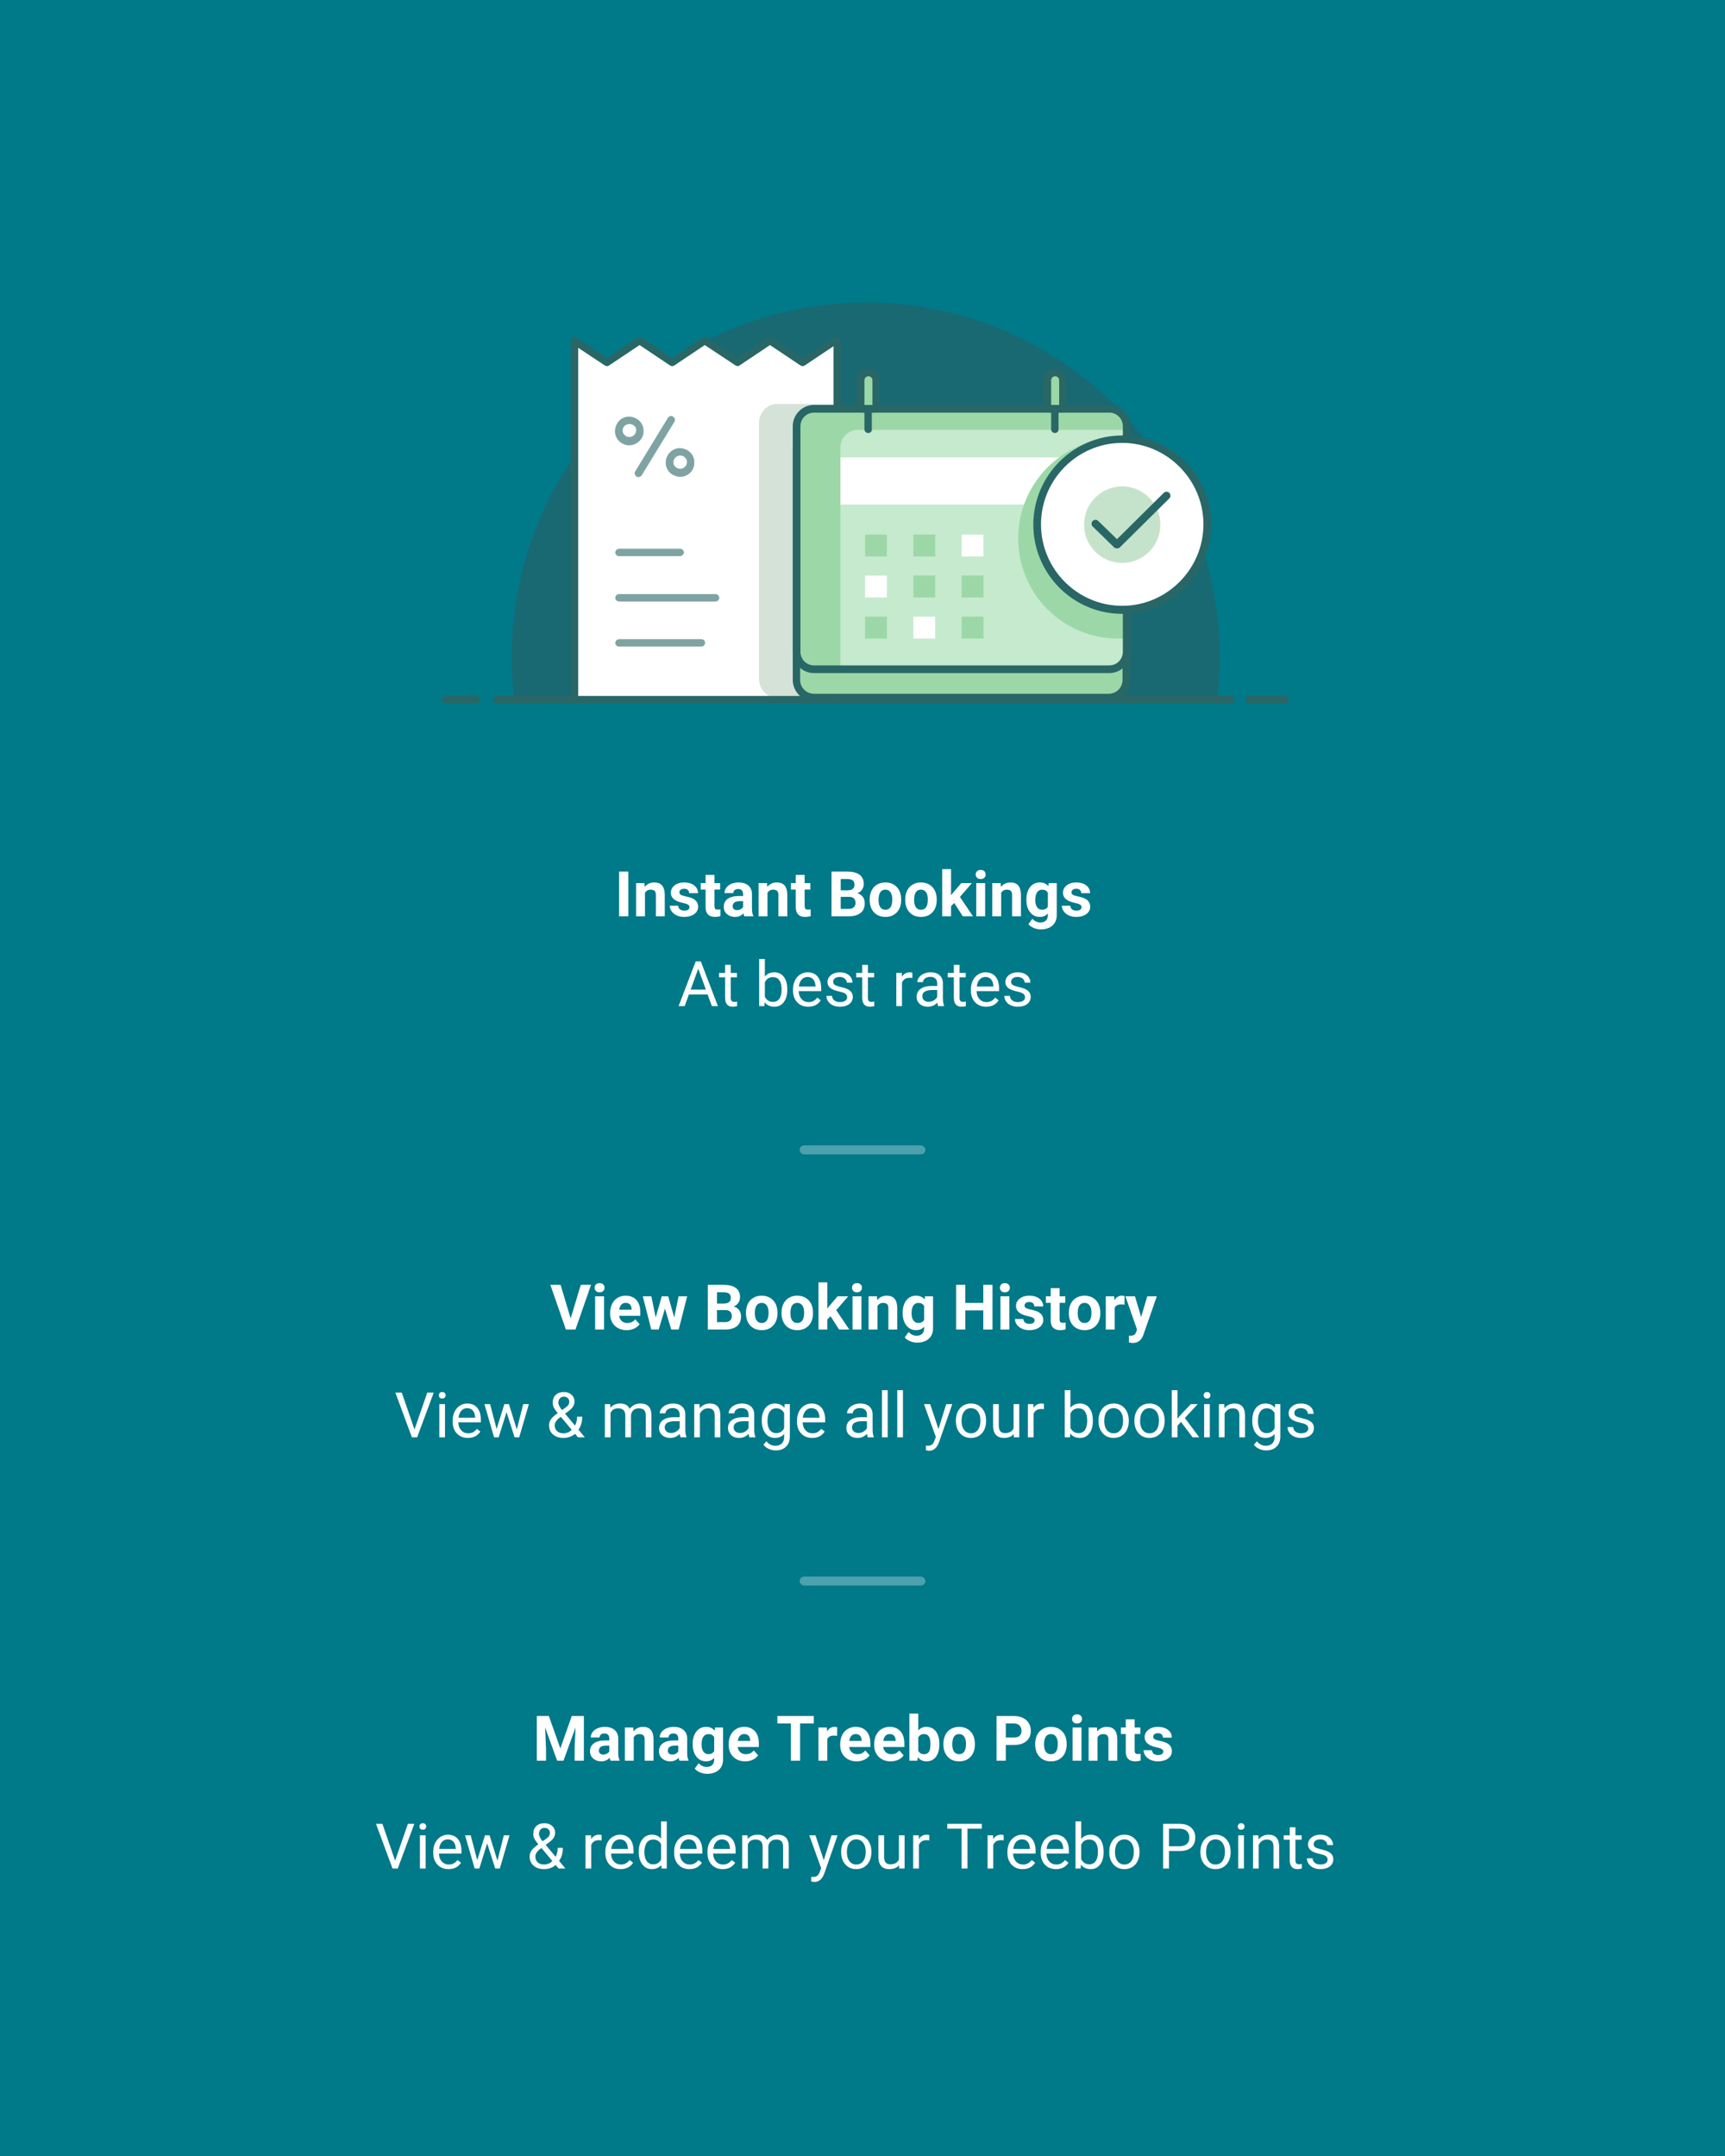 <?xml version="1.0" encoding="UTF-8"?>
<svg width="384px" height="480px" viewBox="0 0 384 480" version="1.1" xmlns="http://www.w3.org/2000/svg" xmlns:xlink="http://www.w3.org/1999/xlink">
    <!-- Generator: Sketch 52 (66869) - http://www.bohemiancoding.com/sketch -->
    <title>Why Treebo</title>
    <desc>Created with Sketch.</desc>
    <g id="Login-Flow" stroke="none" stroke-width="1" fill="none" fill-rule="evenodd">
        <g id="Why-Treebo">
            <polygon id="Bg" fill="#007989" points="0 0 384 0 384 480 0 480"></polygon>
            <path d="M157.52,221.402 L153.35,221.402 L152.414,224 L151.06,224 L154.861,214.047 L156.009,214.047 L159.817,224 L158.47,224 L157.52,221.402 Z M153.747,220.322 L157.13,220.322 L155.435,215.667 L153.747,220.322 Z M162.674,214.812 L162.674,216.604 L164.055,216.604 L164.055,217.581 L162.674,217.581 L162.674,222.168 C162.674,222.464 162.736,222.686 162.859,222.834 C162.982,222.983 163.192,223.057 163.488,223.057 C163.634,223.057 163.834,223.029 164.089,222.975 L164.089,224 C163.757,224.091 163.433,224.137 163.119,224.137 C162.554,224.137 162.127,223.966 161.84,223.624 C161.553,223.282 161.41,222.797 161.41,222.168 L161.41,217.581 L160.063,217.581 L160.063,216.604 L161.41,216.604 L161.41,214.812 L162.674,214.812 Z M175.259,220.384 C175.259,221.514 175,222.422 174.48,223.108 C173.96,223.794 173.263,224.137 172.388,224.137 C171.454,224.137 170.732,223.806 170.221,223.146 L170.16,224 L168.998,224 L168.998,213.5 L170.262,213.5 L170.262,217.417 C170.773,216.784 171.477,216.467 172.375,216.467 C173.272,216.467 173.978,216.806 174.49,217.485 C175.003,218.164 175.259,219.094 175.259,220.274 L175.259,220.384 Z M173.995,220.24 C173.995,219.379 173.828,218.714 173.496,218.244 C173.163,217.775 172.684,217.54 172.06,217.54 C171.226,217.54 170.627,217.927 170.262,218.702 L170.262,221.901 C170.65,222.676 171.253,223.063 172.074,223.063 C172.68,223.063 173.152,222.829 173.489,222.359 C173.826,221.89 173.995,221.184 173.995,220.24 Z M179.921,224.137 C178.919,224.137 178.103,223.807 177.474,223.149 C176.845,222.49 176.531,221.61 176.531,220.507 L176.531,220.274 C176.531,219.541 176.671,218.886 176.951,218.309 C177.231,217.733 177.623,217.281 178.127,216.956 C178.631,216.63 179.176,216.467 179.764,216.467 C180.726,216.467 181.473,216.784 182.006,217.417 C182.54,218.05 182.806,218.957 182.806,220.138 L182.806,220.664 L177.795,220.664 C177.814,221.393 178.027,221.982 178.435,222.431 C178.842,222.88 179.361,223.104 179.99,223.104 C180.436,223.104 180.815,223.013 181.125,222.831 C181.434,222.649 181.706,222.407 181.938,222.106 L182.71,222.708 C182.091,223.66 181.161,224.137 179.921,224.137 Z M179.764,217.506 C179.254,217.506 178.825,217.692 178.479,218.063 C178.133,218.434 177.918,218.955 177.836,219.625 L181.542,219.625 L181.542,219.529 C181.505,218.887 181.332,218.389 181.022,218.036 C180.712,217.682 180.293,217.506 179.764,217.506 Z M188.576,222.038 C188.576,221.696 188.447,221.431 188.189,221.242 C187.932,221.053 187.483,220.89 186.843,220.753 C186.202,220.616 185.694,220.452 185.318,220.261 C184.942,220.069 184.664,219.841 184.484,219.577 C184.304,219.313 184.214,218.998 184.214,218.634 C184.214,218.028 184.471,217.515 184.983,217.096 C185.496,216.676 186.151,216.467 186.949,216.467 C187.787,216.467 188.467,216.683 188.989,217.116 C189.511,217.549 189.772,218.103 189.772,218.777 L188.5,218.777 C188.5,218.431 188.354,218.132 188.06,217.882 C187.766,217.631 187.395,217.506 186.949,217.506 C186.488,217.506 186.128,217.606 185.869,217.807 C185.609,218.007 185.479,218.269 185.479,218.593 C185.479,218.898 185.6,219.128 185.841,219.283 C186.083,219.438 186.519,219.586 187.15,219.728 C187.782,219.869 188.293,220.037 188.685,220.233 C189.077,220.429 189.368,220.665 189.557,220.941 C189.746,221.217 189.84,221.553 189.84,221.949 C189.84,222.61 189.576,223.14 189.047,223.539 C188.519,223.937 187.833,224.137 186.99,224.137 C186.397,224.137 185.873,224.032 185.417,223.822 C184.962,223.613 184.605,223.32 184.348,222.944 C184.09,222.568 183.961,222.161 183.961,221.724 L185.226,221.724 C185.249,222.147 185.419,222.484 185.735,222.732 C186.052,222.98 186.47,223.104 186.99,223.104 C187.468,223.104 187.852,223.008 188.142,222.814 C188.431,222.62 188.576,222.362 188.576,222.038 Z M193.204,214.812 L193.204,216.604 L194.584,216.604 L194.584,217.581 L193.204,217.581 L193.204,222.168 C193.204,222.464 193.265,222.686 193.388,222.834 C193.511,222.983 193.721,223.057 194.017,223.057 C194.163,223.057 194.363,223.029 194.619,222.975 L194.619,224 C194.286,224.091 193.962,224.137 193.648,224.137 C193.083,224.137 192.657,223.966 192.37,223.624 C192.083,223.282 191.939,222.797 191.939,222.168 L191.939,217.581 L190.592,217.581 L190.592,216.604 L191.939,216.604 L191.939,214.812 L193.204,214.812 Z M203.102,217.738 C202.911,217.706 202.703,217.69 202.48,217.69 C201.651,217.69 201.088,218.044 200.792,218.75 L200.792,224 L199.527,224 L199.527,216.604 L200.757,216.604 L200.778,217.458 C201.193,216.797 201.78,216.467 202.542,216.467 C202.788,216.467 202.974,216.499 203.102,216.562 L203.102,217.738 Z M208.831,224 C208.758,223.854 208.698,223.594 208.653,223.221 C208.065,223.831 207.363,224.137 206.547,224.137 C205.818,224.137 205.22,223.931 204.753,223.518 C204.286,223.106 204.052,222.583 204.052,221.949 C204.052,221.179 204.345,220.581 204.931,220.155 C205.516,219.729 206.34,219.516 207.402,219.516 L208.632,219.516 L208.632,218.935 C208.632,218.493 208.5,218.14 208.236,217.878 C207.972,217.616 207.582,217.485 207.067,217.485 C206.616,217.485 206.237,217.599 205.932,217.827 C205.627,218.055 205.474,218.331 205.474,218.654 L204.203,218.654 C204.203,218.285 204.334,217.929 204.596,217.584 C204.858,217.24 205.213,216.968 205.662,216.768 C206.111,216.567 206.604,216.467 207.142,216.467 C207.994,216.467 208.662,216.68 209.145,217.106 C209.628,217.532 209.879,218.119 209.897,218.866 L209.897,222.271 C209.897,222.95 209.984,223.49 210.157,223.891 L210.157,224 L208.831,224 Z M206.732,223.036 C207.128,223.036 207.504,222.934 207.86,222.729 C208.215,222.523 208.473,222.257 208.632,221.929 L208.632,220.411 L207.641,220.411 C206.092,220.411 205.317,220.865 205.317,221.771 C205.317,222.168 205.449,222.478 205.713,222.701 C205.978,222.924 206.317,223.036 206.732,223.036 Z M213.595,214.812 L213.595,216.604 L214.976,216.604 L214.976,217.581 L213.595,217.581 L213.595,222.168 C213.595,222.464 213.657,222.686 213.78,222.834 C213.903,222.983 214.112,223.057 214.409,223.057 C214.555,223.057 214.755,223.029 215.01,222.975 L215.01,224 C214.678,224.091 214.354,224.137 214.04,224.137 C213.474,224.137 213.048,223.966 212.761,223.624 C212.474,223.282 212.331,222.797 212.331,222.168 L212.331,217.581 L210.984,217.581 L210.984,216.604 L212.331,216.604 L212.331,214.812 L213.595,214.812 Z M219.522,224.137 C218.519,224.137 217.704,223.807 217.075,223.149 C216.446,222.49 216.131,221.61 216.131,220.507 L216.131,220.274 C216.131,219.541 216.271,218.886 216.552,218.309 C216.832,217.733 217.224,217.281 217.728,216.956 C218.231,216.63 218.777,216.467 219.365,216.467 C220.326,216.467 221.074,216.784 221.607,217.417 C222.14,218.05 222.407,218.957 222.407,220.138 L222.407,220.664 L217.396,220.664 C217.414,221.393 217.627,221.982 218.035,222.431 C218.443,222.88 218.961,223.104 219.59,223.104 C220.037,223.104 220.415,223.013 220.725,222.831 C221.035,222.649 221.306,222.407 221.539,222.106 L222.311,222.708 C221.691,223.66 220.762,224.137 219.522,224.137 Z M219.365,217.506 C218.854,217.506 218.426,217.692 218.08,218.063 C217.733,218.434 217.519,218.955 217.437,219.625 L221.142,219.625 L221.142,219.529 C221.106,218.887 220.932,218.389 220.623,218.036 C220.313,217.682 219.893,217.506 219.365,217.506 Z M228.176,222.038 C228.176,221.696 228.048,221.431 227.79,221.242 C227.533,221.053 227.084,220.89 226.443,220.753 C225.803,220.616 225.295,220.452 224.919,220.261 C224.543,220.069 224.265,219.841 224.085,219.577 C223.905,219.313 223.815,218.998 223.815,218.634 C223.815,218.028 224.071,217.515 224.584,217.096 C225.097,216.676 225.752,216.467 226.549,216.467 C227.388,216.467 228.068,216.683 228.59,217.116 C229.112,217.549 229.373,218.103 229.373,218.777 L228.101,218.777 C228.101,218.431 227.954,218.132 227.66,217.882 C227.366,217.631 226.996,217.506 226.549,217.506 C226.089,217.506 225.729,217.606 225.469,217.807 C225.209,218.007 225.08,218.269 225.08,218.593 C225.08,218.898 225.2,219.128 225.442,219.283 C225.683,219.438 226.12,219.586 226.751,219.728 C227.382,219.869 227.894,220.037 228.286,220.233 C228.678,220.429 228.968,220.665 229.157,220.941 C229.346,221.217 229.441,221.553 229.441,221.949 C229.441,222.61 229.177,223.14 228.648,223.539 C228.119,223.937 227.433,224.137 226.59,224.137 C225.998,224.137 225.474,224.032 225.018,223.822 C224.562,223.613 224.206,223.32 223.948,222.944 C223.691,222.568 223.562,222.161 223.562,221.724 L224.827,221.724 C224.849,222.147 225.019,222.484 225.336,222.732 C225.653,222.98 226.071,223.104 226.59,223.104 C227.069,223.104 227.453,223.008 227.742,222.814 C228.032,222.62 228.176,222.362 228.176,222.038 Z" id="At-best-rates" fill="#FFFFFF"></path>
            <path d="M139.869,204 L137.818,204 L137.818,194.047 L139.869,194.047 L139.869,204 Z M143.458,196.604 L143.519,197.458 C144.048,196.797 144.756,196.467 145.645,196.467 C146.429,196.467 147.012,196.697 147.395,197.157 C147.778,197.618 147.974,198.306 147.983,199.222 L147.983,204 L146.007,204 L146.007,199.27 C146.007,198.85 145.916,198.546 145.734,198.357 C145.552,198.168 145.249,198.073 144.825,198.073 C144.269,198.073 143.852,198.31 143.574,198.784 L143.574,204 L141.598,204 L141.598,196.604 L143.458,196.604 Z M153.486,201.956 C153.486,201.715 153.366,201.524 153.127,201.385 C152.888,201.246 152.504,201.122 151.975,201.013 C150.216,200.644 149.336,199.896 149.336,198.771 C149.336,198.114 149.609,197.566 150.153,197.126 C150.698,196.687 151.41,196.467 152.29,196.467 C153.228,196.467 153.979,196.688 154.542,197.13 C155.105,197.572 155.386,198.146 155.386,198.853 L153.411,198.853 C153.411,198.57 153.32,198.336 153.137,198.152 C152.955,197.967 152.67,197.875 152.283,197.875 C151.95,197.875 151.693,197.95 151.51,198.101 C151.328,198.251 151.237,198.442 151.237,198.675 C151.237,198.894 151.34,199.07 151.548,199.205 C151.755,199.339 152.105,199.455 152.597,199.553 C153.089,199.651 153.504,199.762 153.841,199.885 C154.885,200.268 155.407,200.931 155.407,201.874 C155.407,202.549 155.117,203.094 154.539,203.511 C153.96,203.928 153.212,204.137 152.296,204.137 C151.677,204.137 151.126,204.026 150.646,203.805 C150.165,203.584 149.788,203.281 149.514,202.896 C149.241,202.511 149.104,202.095 149.104,201.648 L150.977,201.648 C150.995,201.999 151.125,202.268 151.367,202.455 C151.608,202.642 151.932,202.735 152.337,202.735 C152.716,202.735 153.002,202.664 153.195,202.52 C153.389,202.376 153.486,202.188 153.486,201.956 Z M159.043,194.785 L159.043,196.604 L160.308,196.604 L160.308,198.053 L159.043,198.053 L159.043,201.744 C159.043,202.018 159.096,202.214 159.201,202.332 C159.306,202.451 159.506,202.51 159.802,202.51 C160.021,202.51 160.215,202.494 160.383,202.462 L160.383,203.959 C159.996,204.077 159.597,204.137 159.187,204.137 C157.802,204.137 157.095,203.437 157.068,202.038 L157.068,198.053 L155.988,198.053 L155.988,196.604 L157.068,196.604 L157.068,194.785 L159.043,194.785 Z M165.695,204 C165.604,203.822 165.538,203.601 165.497,203.337 C165.018,203.87 164.396,204.137 163.63,204.137 C162.906,204.137 162.305,203.927 161.829,203.508 C161.353,203.089 161.115,202.56 161.115,201.922 C161.115,201.138 161.405,200.536 161.986,200.117 C162.567,199.698 163.407,199.486 164.505,199.481 L165.415,199.481 L165.415,199.058 C165.415,198.716 165.327,198.442 165.151,198.237 C164.976,198.032 164.699,197.93 164.321,197.93 C163.988,197.93 163.727,198.009 163.538,198.169 C163.349,198.328 163.254,198.547 163.254,198.825 L161.279,198.825 C161.279,198.397 161.411,198 161.675,197.636 C161.94,197.271 162.313,196.985 162.796,196.778 C163.279,196.57 163.822,196.467 164.423,196.467 C165.335,196.467 166.058,196.696 166.594,197.154 C167.129,197.612 167.397,198.256 167.397,199.085 L167.397,202.291 C167.402,202.993 167.5,203.524 167.691,203.884 L167.691,204 L165.695,204 Z M164.061,202.626 C164.353,202.626 164.622,202.561 164.868,202.431 C165.114,202.301 165.296,202.127 165.415,201.908 L165.415,200.637 L164.676,200.637 C163.687,200.637 163.161,200.979 163.097,201.662 L163.09,201.778 C163.09,202.024 163.177,202.227 163.35,202.387 C163.523,202.546 163.76,202.626 164.061,202.626 Z M170.733,196.604 L170.794,197.458 C171.323,196.797 172.032,196.467 172.92,196.467 C173.704,196.467 174.288,196.697 174.67,197.157 C175.053,197.618 175.249,198.306 175.258,199.222 L175.258,204 L173.283,204 L173.283,199.27 C173.283,198.85 173.192,198.546 173.009,198.357 C172.827,198.168 172.524,198.073 172.1,198.073 C171.544,198.073 171.127,198.31 170.849,198.784 L170.849,204 L168.874,204 L168.874,196.604 L170.733,196.604 Z M179.121,194.785 L179.121,196.604 L180.385,196.604 L180.385,198.053 L179.121,198.053 L179.121,201.744 C179.121,202.018 179.173,202.214 179.278,202.332 C179.383,202.451 179.583,202.51 179.879,202.51 C180.098,202.51 180.292,202.494 180.46,202.462 L180.46,203.959 C180.073,204.077 179.674,204.137 179.264,204.137 C177.879,204.137 177.172,203.437 177.145,202.038 L177.145,198.053 L176.065,198.053 L176.065,196.604 L177.145,196.604 L177.145,194.785 L179.121,194.785 Z M185.102,204 L185.102,194.047 L188.588,194.047 C189.796,194.047 190.712,194.278 191.336,194.741 C191.961,195.203 192.273,195.881 192.273,196.774 C192.273,197.262 192.148,197.692 191.897,198.063 C191.646,198.434 191.298,198.707 190.851,198.88 C191.361,199.007 191.764,199.265 192.058,199.652 C192.352,200.04 192.499,200.514 192.499,201.074 C192.499,202.031 192.193,202.756 191.583,203.248 C190.972,203.74 190.101,203.991 188.971,204 L185.102,204 Z M187.153,199.666 L187.153,202.353 L188.91,202.353 C189.393,202.353 189.77,202.237 190.041,202.007 C190.312,201.777 190.448,201.459 190.448,201.054 C190.448,200.142 189.976,199.68 189.033,199.666 L187.153,199.666 Z M187.153,198.217 L188.67,198.217 C189.705,198.199 190.222,197.786 190.222,196.979 C190.222,196.528 190.091,196.204 189.829,196.005 C189.567,195.807 189.153,195.708 188.588,195.708 L187.153,195.708 L187.153,198.217 Z M193.599,200.233 C193.599,199.5 193.74,198.846 194.023,198.271 C194.306,197.697 194.712,197.253 195.243,196.938 C195.774,196.624 196.39,196.467 197.092,196.467 C198.09,196.467 198.905,196.772 199.536,197.383 C200.167,197.993 200.519,198.823 200.592,199.871 L200.606,200.377 C200.606,201.512 200.289,202.422 199.656,203.108 C199.022,203.794 198.172,204.137 197.106,204.137 C196.04,204.137 195.188,203.795 194.553,203.111 C193.917,202.428 193.599,201.498 193.599,200.322 L193.599,200.233 Z M195.575,200.377 C195.575,201.079 195.707,201.615 195.971,201.987 C196.236,202.358 196.614,202.544 197.106,202.544 C197.584,202.544 197.958,202.361 198.227,201.994 C198.496,201.627 198.63,201.04 198.63,200.233 C198.63,199.545 198.496,199.012 198.227,198.634 C197.958,198.256 197.58,198.066 197.092,198.066 C196.609,198.066 196.236,198.254 195.971,198.63 C195.707,199.006 195.575,199.589 195.575,200.377 Z M201.515,200.233 C201.515,199.5 201.656,198.846 201.939,198.271 C202.222,197.697 202.628,197.253 203.159,196.938 C203.69,196.624 204.306,196.467 205.008,196.467 C206.006,196.467 206.821,196.772 207.452,197.383 C208.083,197.993 208.435,198.823 208.508,199.871 L208.522,200.377 C208.522,201.512 208.205,202.422 207.572,203.108 C206.938,203.794 206.088,204.137 205.022,204.137 C203.956,204.137 203.104,203.795 202.469,203.111 C201.833,202.428 201.515,201.498 201.515,200.322 L201.515,200.233 Z M203.491,200.377 C203.491,201.079 203.623,201.615 203.887,201.987 C204.152,202.358 204.53,202.544 205.022,202.544 C205.5,202.544 205.874,202.361 206.143,201.994 C206.412,201.627 206.546,201.04 206.546,200.233 C206.546,199.545 206.412,199.012 206.143,198.634 C205.874,198.256 205.496,198.066 205.008,198.066 C204.525,198.066 204.152,198.254 203.887,198.63 C203.623,199.006 203.491,199.589 203.491,200.377 Z M212.425,201.033 L211.714,201.744 L211.714,204 L209.739,204 L209.739,193.5 L211.714,193.5 L211.714,199.317 L212.097,198.825 L213.991,196.604 L216.363,196.604 L213.69,199.687 L216.595,204 L214.326,204 L212.425,201.033 Z M219.302,204 L217.32,204 L217.32,196.604 L219.302,196.604 L219.302,204 Z M217.204,194.689 C217.204,194.393 217.303,194.149 217.501,193.958 C217.699,193.767 217.969,193.671 218.311,193.671 C218.648,193.671 218.917,193.767 219.118,193.958 C219.318,194.149 219.418,194.393 219.418,194.689 C219.418,194.99 219.317,195.236 219.114,195.428 C218.911,195.619 218.644,195.715 218.311,195.715 C217.978,195.715 217.711,195.619 217.508,195.428 C217.305,195.236 217.204,194.99 217.204,194.689 Z M222.748,196.604 L222.809,197.458 C223.338,196.797 224.046,196.467 224.935,196.467 C225.719,196.467 226.302,196.697 226.685,197.157 C227.068,197.618 227.264,198.306 227.273,199.222 L227.273,204 L225.297,204 L225.297,199.27 C225.297,198.85 225.206,198.546 225.024,198.357 C224.842,198.168 224.539,198.073 224.115,198.073 C223.559,198.073 223.142,198.31 222.864,198.784 L222.864,204 L220.888,204 L220.888,196.604 L222.748,196.604 Z M228.483,200.247 C228.483,199.112 228.753,198.199 229.293,197.506 C229.833,196.813 230.561,196.467 231.477,196.467 C232.288,196.467 232.919,196.745 233.371,197.301 L233.453,196.604 L235.244,196.604 L235.244,203.754 C235.244,204.401 235.097,204.964 234.803,205.442 C234.509,205.921 234.095,206.285 233.562,206.536 C233.029,206.787 232.404,206.912 231.689,206.912 C231.147,206.912 230.618,206.804 230.103,206.587 C229.588,206.371 229.198,206.092 228.934,205.75 L229.809,204.547 C230.301,205.098 230.898,205.374 231.6,205.374 C232.124,205.374 232.532,205.234 232.824,204.954 C233.115,204.673 233.261,204.276 233.261,203.761 L233.261,203.364 C232.805,203.879 232.206,204.137 231.463,204.137 C230.575,204.137 229.856,203.789 229.307,203.094 C228.757,202.399 228.483,201.478 228.483,200.329 L228.483,200.247 Z M230.458,200.391 C230.458,201.061 230.593,201.586 230.862,201.966 C231.131,202.347 231.5,202.537 231.969,202.537 C232.571,202.537 233.001,202.312 233.261,201.86 L233.261,198.75 C232.997,198.299 232.571,198.073 231.983,198.073 C231.509,198.073 231.136,198.267 230.865,198.654 C230.594,199.042 230.458,199.62 230.458,200.391 Z M240.767,201.956 C240.767,201.715 240.647,201.524 240.408,201.385 C240.169,201.246 239.785,201.122 239.256,201.013 C237.497,200.644 236.618,199.896 236.618,198.771 C236.618,198.114 236.89,197.566 237.435,197.126 C237.979,196.687 238.691,196.467 239.571,196.467 C240.51,196.467 241.26,196.688 241.823,197.13 C242.386,197.572 242.667,198.146 242.667,198.853 L240.692,198.853 C240.692,198.57 240.601,198.336 240.418,198.152 C240.236,197.967 239.951,197.875 239.564,197.875 C239.231,197.875 238.974,197.95 238.792,198.101 C238.609,198.251 238.518,198.442 238.518,198.675 C238.518,198.894 238.622,199.07 238.829,199.205 C239.036,199.339 239.386,199.455 239.878,199.553 C240.371,199.651 240.785,199.762 241.123,199.885 C242.166,200.268 242.688,200.931 242.688,201.874 C242.688,202.549 242.399,203.094 241.82,203.511 C241.241,203.928 240.494,204.137 239.578,204.137 C238.958,204.137 238.408,204.026 237.927,203.805 C237.446,203.584 237.069,203.281 236.795,202.896 C236.522,202.511 236.385,202.095 236.385,201.648 L238.258,201.648 C238.277,201.999 238.406,202.268 238.648,202.455 C238.889,202.642 239.213,202.735 239.619,202.735 C239.997,202.735 240.283,202.664 240.477,202.52 C240.67,202.376 240.767,202.188 240.767,201.956 Z" id="Instant-Bookings" fill="#FFFFFF"></path>
            <path d="M92.271,318.257 L95.115,310.047 L96.55,310.047 L92.859,320 L91.697,320 L88.012,310.047 L89.441,310.047 L92.271,318.257 Z M99.059,320 L97.794,320 L97.794,312.604 L99.059,312.604 L99.059,320 Z M97.692,310.642 C97.692,310.437 97.755,310.263 97.88,310.122 C98.005,309.981 98.191,309.91 98.437,309.91 C98.683,309.91 98.87,309.981 98.998,310.122 C99.125,310.263 99.189,310.437 99.189,310.642 C99.189,310.847 99.125,311.018 98.998,311.154 C98.87,311.291 98.683,311.359 98.437,311.359 C98.191,311.359 98.005,311.291 97.88,311.154 C97.755,311.018 97.692,310.847 97.692,310.642 Z M104.152,320.137 C103.149,320.137 102.333,319.807 101.705,319.149 C101.076,318.49 100.761,317.61 100.761,316.507 L100.761,316.274 C100.761,315.541 100.901,314.886 101.182,314.309 C101.462,313.733 101.854,313.281 102.357,312.956 C102.861,312.63 103.407,312.467 103.995,312.467 C104.956,312.467 105.704,312.784 106.237,313.417 C106.77,314.05 107.037,314.957 107.037,316.138 L107.037,316.664 L102.026,316.664 C102.044,317.393 102.257,317.982 102.665,318.431 C103.073,318.88 103.591,319.104 104.22,319.104 C104.667,319.104 105.045,319.013 105.355,318.831 C105.665,318.649 105.936,318.407 106.168,318.106 L106.941,318.708 C106.321,319.66 105.391,320.137 104.152,320.137 Z M103.995,313.506 C103.484,313.506 103.056,313.692 102.709,314.063 C102.363,314.434 102.149,314.955 102.067,315.625 L105.772,315.625 L105.772,315.529 C105.736,314.887 105.562,314.389 105.252,314.036 C104.943,313.682 104.523,313.506 103.995,313.506 Z M115.048,318.257 L116.47,312.604 L117.735,312.604 L115.582,320 L114.556,320 L112.758,314.395 L111.008,320 L109.983,320 L107.836,312.604 L109.094,312.604 L110.55,318.141 L112.273,312.604 L113.292,312.604 L115.048,318.257 Z M122.219,317.327 C122.219,316.849 122.353,316.409 122.619,316.008 C122.886,315.607 123.395,315.14 124.147,314.606 C123.705,314.069 123.409,313.636 123.258,313.308 C123.108,312.979 123.033,312.654 123.033,312.33 C123.033,311.574 123.256,310.981 123.703,310.553 C124.149,310.124 124.755,309.91 125.521,309.91 C126.205,309.91 126.77,310.11 127.216,310.508 C127.663,310.907 127.886,311.41 127.886,312.016 C127.886,312.417 127.785,312.787 127.582,313.126 C127.379,313.466 127.025,313.823 126.519,314.196 L125.788,314.736 L128.002,317.382 C128.312,316.789 128.467,316.131 128.467,315.406 L129.609,315.406 C129.609,316.568 129.329,317.532 128.768,318.298 L130.19,320 L128.672,320 L128.009,319.214 C127.672,319.515 127.277,319.744 126.823,319.901 C126.37,320.058 125.908,320.137 125.439,320.137 C124.468,320.137 123.689,319.879 123.101,319.364 C122.513,318.849 122.219,318.17 122.219,317.327 Z M125.439,319.104 C126.109,319.104 126.722,318.849 127.278,318.339 L124.851,315.434 L124.625,315.598 C123.864,316.158 123.484,316.735 123.484,317.327 C123.484,317.865 123.658,318.296 124.007,318.619 C124.355,318.943 124.833,319.104 125.439,319.104 Z M124.297,312.289 C124.297,312.727 124.566,313.273 125.104,313.93 L125.911,313.362 C126.221,313.144 126.432,312.935 126.546,312.737 C126.66,312.539 126.717,312.298 126.717,312.016 C126.717,311.71 126.603,311.456 126.375,311.253 C126.148,311.051 125.861,310.949 125.514,310.949 C125.14,310.949 124.844,311.076 124.625,311.329 C124.407,311.582 124.297,311.902 124.297,312.289 Z M135.843,312.604 L135.877,313.424 C136.42,312.786 137.151,312.467 138.072,312.467 C139.106,312.467 139.81,312.863 140.184,313.656 C140.43,313.301 140.75,313.014 141.145,312.795 C141.539,312.576 142.005,312.467 142.542,312.467 C144.165,312.467 144.99,313.326 145.017,315.044 L145.017,320 L143.752,320 L143.752,315.119 C143.752,314.59 143.632,314.195 143.39,313.933 C143.149,313.671 142.743,313.54 142.173,313.54 C141.704,313.54 141.314,313.68 141.004,313.96 C140.694,314.241 140.514,314.618 140.464,315.092 L140.464,320 L139.193,320 L139.193,315.153 C139.193,314.078 138.667,313.54 137.614,313.54 C136.784,313.54 136.217,313.893 135.912,314.6 L135.912,320 L134.647,320 L134.647,312.604 L135.843,312.604 Z M151.491,320 C151.418,319.854 151.359,319.594 151.313,319.221 C150.725,319.831 150.023,320.137 149.208,320.137 C148.478,320.137 147.88,319.931 147.413,319.518 C146.946,319.106 146.712,318.583 146.712,317.949 C146.712,317.179 147.005,316.581 147.591,316.155 C148.176,315.729 149,315.516 150.062,315.516 L151.292,315.516 L151.292,314.935 C151.292,314.493 151.16,314.14 150.896,313.878 C150.632,313.616 150.242,313.485 149.727,313.485 C149.276,313.485 148.898,313.599 148.592,313.827 C148.287,314.055 148.134,314.331 148.134,314.654 L146.863,314.654 C146.863,314.285 146.994,313.929 147.256,313.584 C147.518,313.24 147.873,312.968 148.322,312.768 C148.771,312.567 149.264,312.467 149.802,312.467 C150.654,312.467 151.322,312.68 151.805,313.106 C152.288,313.532 152.539,314.119 152.557,314.866 L152.557,318.271 C152.557,318.95 152.644,319.49 152.817,319.891 L152.817,320 L151.491,320 Z M149.392,319.036 C149.789,319.036 150.165,318.934 150.52,318.729 C150.875,318.523 151.133,318.257 151.292,317.929 L151.292,316.411 L150.301,316.411 C148.752,316.411 147.977,316.865 147.977,317.771 C147.977,318.168 148.109,318.478 148.374,318.701 C148.638,318.924 148.977,319.036 149.392,319.036 Z M155.736,312.604 L155.777,313.533 C156.342,312.822 157.08,312.467 157.992,312.467 C159.555,312.467 160.343,313.349 160.357,315.112 L160.357,320 L159.092,320 L159.092,315.105 C159.088,314.572 158.966,314.178 158.727,313.923 C158.487,313.668 158.115,313.54 157.609,313.54 C157.199,313.54 156.839,313.649 156.529,313.868 C156.219,314.087 155.977,314.374 155.804,314.729 L155.804,320 L154.54,320 L154.54,312.604 L155.736,312.604 Z M166.831,320 C166.758,319.854 166.698,319.594 166.653,319.221 C166.065,319.831 165.363,320.137 164.547,320.137 C163.818,320.137 163.22,319.931 162.753,319.518 C162.286,319.106 162.052,318.583 162.052,317.949 C162.052,317.179 162.345,316.581 162.931,316.155 C163.516,315.729 164.34,315.516 165.402,315.516 L166.632,315.516 L166.632,314.935 C166.632,314.493 166.5,314.14 166.236,313.878 C165.972,313.616 165.582,313.485 165.067,313.485 C164.616,313.485 164.237,313.599 163.932,313.827 C163.627,314.055 163.474,314.331 163.474,314.654 L162.203,314.654 C162.203,314.285 162.334,313.929 162.596,313.584 C162.858,313.24 163.213,312.968 163.662,312.768 C164.111,312.567 164.604,312.467 165.142,312.467 C165.994,312.467 166.662,312.68 167.145,313.106 C167.628,313.532 167.879,314.119 167.897,314.866 L167.897,318.271 C167.897,318.95 167.984,319.49 168.157,319.891 L168.157,320 L166.831,320 Z M164.732,319.036 C165.128,319.036 165.504,318.934 165.86,318.729 C166.215,318.523 166.473,318.257 166.632,317.929 L166.632,316.411 L165.641,316.411 C164.092,316.411 163.317,316.865 163.317,317.771 C163.317,318.168 163.449,318.478 163.713,318.701 C163.978,318.924 164.317,319.036 164.732,319.036 Z M169.579,316.24 C169.579,315.087 169.845,314.17 170.378,313.489 C170.912,312.807 171.618,312.467 172.498,312.467 C173.4,312.467 174.104,312.786 174.61,313.424 L174.671,312.604 L175.827,312.604 L175.827,319.822 C175.827,320.779 175.543,321.534 174.976,322.085 C174.408,322.636 173.646,322.912 172.689,322.912 C172.156,322.912 171.634,322.798 171.124,322.57 C170.613,322.342 170.223,322.03 169.955,321.634 L170.611,320.875 C171.153,321.545 171.816,321.88 172.6,321.88 C173.215,321.88 173.695,321.707 174.039,321.36 C174.383,321.014 174.555,320.526 174.555,319.897 L174.555,319.262 C174.049,319.845 173.359,320.137 172.484,320.137 C171.618,320.137 170.917,319.788 170.382,319.091 C169.846,318.394 169.579,317.443 169.579,316.24 Z M170.85,316.384 C170.85,317.218 171.021,317.873 171.363,318.349 C171.705,318.825 172.183,319.063 172.798,319.063 C173.596,319.063 174.181,318.701 174.555,317.977 L174.555,314.6 C174.168,313.893 173.587,313.54 172.812,313.54 C172.197,313.54 171.716,313.779 171.37,314.258 C171.023,314.736 170.85,315.445 170.85,316.384 Z M180.803,320.137 C179.801,320.137 178.985,319.807 178.356,319.149 C177.727,318.49 177.413,317.61 177.413,316.507 L177.413,316.274 C177.413,315.541 177.553,314.886 177.833,314.309 C178.113,313.733 178.505,313.281 179.009,312.956 C179.512,312.63 180.058,312.467 180.646,312.467 C181.608,312.467 182.355,312.784 182.888,313.417 C183.421,314.05 183.688,314.957 183.688,316.138 L183.688,316.664 L178.677,316.664 C178.695,317.393 178.909,317.982 179.316,318.431 C179.724,318.88 180.243,319.104 180.872,319.104 C181.318,319.104 181.696,319.013 182.006,318.831 C182.316,318.649 182.587,318.407 182.82,318.106 L183.592,318.708 C182.972,319.66 182.043,320.137 180.803,320.137 Z M180.646,313.506 C180.136,313.506 179.707,313.692 179.361,314.063 C179.014,314.434 178.8,314.955 178.718,315.625 L182.423,315.625 L182.423,315.529 C182.387,314.887 182.214,314.389 181.904,314.036 C181.594,313.682 181.175,313.506 180.646,313.506 Z M193.183,320 C193.11,319.854 193.051,319.594 193.005,319.221 C192.417,319.831 191.716,320.137 190.9,320.137 C190.171,320.137 189.573,319.931 189.105,319.518 C188.638,319.106 188.405,318.583 188.405,317.949 C188.405,317.179 188.698,316.581 189.283,316.155 C189.869,315.729 190.693,315.516 191.754,315.516 L192.985,315.516 L192.985,314.935 C192.985,314.493 192.853,314.14 192.588,313.878 C192.324,313.616 191.934,313.485 191.419,313.485 C190.968,313.485 190.59,313.599 190.285,313.827 C189.979,314.055 189.827,314.331 189.827,314.654 L188.555,314.654 C188.555,314.285 188.686,313.929 188.948,313.584 C189.21,313.24 189.566,312.968 190.015,312.768 C190.464,312.567 190.957,312.467 191.495,312.467 C192.347,312.467 193.014,312.68 193.498,313.106 C193.981,313.532 194.231,314.119 194.25,314.866 L194.25,318.271 C194.25,318.95 194.336,319.49 194.509,319.891 L194.509,320 L193.183,320 Z M191.084,319.036 C191.481,319.036 191.857,318.934 192.212,318.729 C192.568,318.523 192.825,318.257 192.985,317.929 L192.985,316.411 L191.994,316.411 C190.444,316.411 189.669,316.865 189.669,317.771 C189.669,318.168 189.802,318.478 190.066,318.701 C190.33,318.924 190.67,319.036 191.084,319.036 Z M197.606,320 L196.341,320 L196.341,309.5 L197.606,309.5 L197.606,320 Z M201.003,320 L199.739,320 L199.739,309.5 L201.003,309.5 L201.003,320 Z M208.913,318.147 L210.635,312.604 L211.989,312.604 L209.015,321.142 C208.555,322.372 207.823,322.987 206.821,322.987 L206.582,322.967 L206.11,322.878 L206.11,321.853 L206.452,321.88 C206.88,321.88 207.214,321.793 207.453,321.62 C207.692,321.447 207.889,321.13 208.044,320.67 L208.325,319.918 L205.686,312.604 L207.067,312.604 L208.913,318.147 Z M212.782,316.233 C212.782,315.509 212.924,314.857 213.209,314.278 C213.494,313.7 213.89,313.253 214.398,312.938 C214.907,312.624 215.486,312.467 216.138,312.467 C217.145,312.467 217.96,312.815 218.582,313.513 C219.204,314.21 219.515,315.137 219.515,316.295 L219.515,316.384 C219.515,317.104 219.377,317.75 219.102,318.322 C218.826,318.894 218.432,319.339 217.919,319.658 C217.406,319.977 216.817,320.137 216.152,320.137 C215.149,320.137 214.337,319.788 213.715,319.091 C213.093,318.394 212.782,317.471 212.782,316.322 L212.782,316.233 Z M214.053,316.384 C214.053,317.204 214.243,317.863 214.624,318.359 C215.005,318.856 215.514,319.104 216.152,319.104 C216.794,319.104 217.305,318.853 217.683,318.349 C218.061,317.846 218.25,317.14 218.25,316.233 C218.25,315.422 218.058,314.765 217.673,314.261 C217.288,313.758 216.776,313.506 216.138,313.506 C215.514,313.506 215.01,313.754 214.627,314.251 C214.245,314.748 214.053,315.459 214.053,316.384 Z M225.667,319.269 C225.175,319.847 224.453,320.137 223.5,320.137 C222.712,320.137 222.112,319.908 221.699,319.45 C221.287,318.992 221.078,318.314 221.074,317.416 L221.074,312.604 L222.338,312.604 L222.338,317.382 C222.338,318.503 222.794,319.063 223.706,319.063 C224.672,319.063 225.314,318.703 225.633,317.983 L225.633,312.604 L226.898,312.604 L226.898,320 L225.695,320 L225.667,319.269 Z M232.394,313.738 C232.203,313.706 231.995,313.69 231.772,313.69 C230.943,313.69 230.38,314.044 230.083,314.75 L230.083,320 L228.819,320 L228.819,312.604 L230.049,312.604 L230.07,313.458 C230.485,312.797 231.072,312.467 231.833,312.467 C232.08,312.467 232.266,312.499 232.394,312.562 L232.394,313.738 Z M243.284,316.384 C243.284,317.514 243.024,318.422 242.504,319.108 C241.985,319.794 241.288,320.137 240.413,320.137 C239.478,320.137 238.756,319.806 238.246,319.146 L238.184,320 L237.022,320 L237.022,309.5 L238.287,309.5 L238.287,313.417 C238.797,312.784 239.501,312.467 240.399,312.467 C241.297,312.467 242.002,312.806 242.515,313.485 C243.027,314.164 243.284,315.094 243.284,316.274 L243.284,316.384 Z M242.019,316.24 C242.019,315.379 241.853,314.714 241.52,314.244 C241.187,313.775 240.709,313.54 240.084,313.54 C239.25,313.54 238.651,313.927 238.287,314.702 L238.287,317.901 C238.674,318.676 239.278,319.063 240.098,319.063 C240.704,319.063 241.176,318.829 241.513,318.359 C241.85,317.89 242.019,317.184 242.019,316.24 Z M244.542,316.233 C244.542,315.509 244.684,314.857 244.969,314.278 C245.254,313.7 245.65,313.253 246.158,312.938 C246.666,312.624 247.246,312.467 247.898,312.467 C248.905,312.467 249.72,312.815 250.342,313.513 C250.964,314.21 251.275,315.137 251.275,316.295 L251.275,316.384 C251.275,317.104 251.137,317.75 250.861,318.322 C250.586,318.894 250.191,319.339 249.679,319.658 C249.166,319.977 248.577,320.137 247.912,320.137 C246.909,320.137 246.097,319.788 245.475,319.091 C244.853,318.394 244.542,317.471 244.542,316.322 L244.542,316.233 Z M245.813,316.384 C245.813,317.204 246.003,317.863 246.384,318.359 C246.764,318.856 247.274,319.104 247.912,319.104 C248.554,319.104 249.065,318.853 249.443,318.349 C249.821,317.846 250.01,317.14 250.01,316.233 C250.01,315.422 249.818,314.765 249.433,314.261 C249.048,313.758 248.536,313.506 247.898,313.506 C247.274,313.506 246.77,313.754 246.387,314.251 C246.004,314.748 245.813,315.459 245.813,316.384 Z M252.526,316.233 C252.526,315.509 252.668,314.857 252.953,314.278 C253.238,313.7 253.634,313.253 254.143,312.938 C254.651,312.624 255.231,312.467 255.882,312.467 C256.889,312.467 257.704,312.815 258.326,313.513 C258.948,314.21 259.259,315.137 259.259,316.295 L259.259,316.384 C259.259,317.104 259.121,317.75 258.846,318.322 C258.57,318.894 258.176,319.339 257.663,319.658 C257.15,319.977 256.561,320.137 255.896,320.137 C254.893,320.137 254.081,319.788 253.459,319.091 C252.837,318.394 252.526,317.471 252.526,316.322 L252.526,316.233 Z M253.797,316.384 C253.797,317.204 253.988,317.863 254.368,318.359 C254.749,318.856 255.258,319.104 255.896,319.104 C256.539,319.104 257.049,318.853 257.427,318.349 C257.806,317.846 257.995,317.14 257.995,316.233 C257.995,315.422 257.802,314.765 257.417,314.261 C257.032,313.758 256.52,313.506 255.882,313.506 C255.258,313.506 254.754,313.754 254.372,314.251 C253.989,314.748 253.797,315.459 253.797,316.384 Z M262.91,316.575 L262.117,317.402 L262.117,320 L260.852,320 L260.852,309.5 L262.117,309.5 L262.117,315.851 L262.793,315.037 L265.097,312.604 L266.635,312.604 L263.757,315.693 L266.97,320 L265.487,320 L262.91,316.575 Z M269.315,320 L268.05,320 L268.05,312.604 L269.315,312.604 L269.315,320 Z M267.948,310.642 C267.948,310.437 268.01,310.263 268.136,310.122 C268.261,309.981 268.447,309.91 268.693,309.91 C268.939,309.91 269.126,309.981 269.253,310.122 C269.381,310.263 269.445,310.437 269.445,310.642 C269.445,310.847 269.381,311.018 269.253,311.154 C269.126,311.291 268.939,311.359 268.693,311.359 C268.447,311.359 268.261,311.291 268.136,311.154 C268.01,311.018 267.948,310.847 267.948,310.642 Z M272.535,312.604 L272.576,313.533 C273.141,312.822 273.879,312.467 274.791,312.467 C276.354,312.467 277.142,313.349 277.156,315.112 L277.156,320 L275.891,320 L275.891,315.105 C275.887,314.572 275.765,314.178 275.525,313.923 C275.286,313.668 274.914,313.54 274.408,313.54 C273.998,313.54 273.638,313.649 273.328,313.868 C273.018,314.087 272.776,314.374 272.603,314.729 L272.603,320 L271.338,320 L271.338,312.604 L272.535,312.604 Z M278.762,316.24 C278.762,315.087 279.029,314.17 279.562,313.489 C280.095,312.807 280.802,312.467 281.681,312.467 C282.584,312.467 283.288,312.786 283.793,313.424 L283.855,312.604 L285.01,312.604 L285.01,319.822 C285.01,320.779 284.727,321.534 284.159,322.085 C283.592,322.636 282.83,322.912 281.873,322.912 C281.339,322.912 280.818,322.798 280.307,322.57 C279.797,322.342 279.407,322.03 279.138,321.634 L279.794,320.875 C280.337,321.545 281,321.88 281.784,321.88 C282.399,321.88 282.879,321.707 283.223,321.36 C283.567,321.014 283.739,320.526 283.739,319.897 L283.739,319.262 C283.233,319.845 282.542,320.137 281.667,320.137 C280.802,320.137 280.101,319.788 279.565,319.091 C279.03,318.394 278.762,317.443 278.762,316.24 Z M280.034,316.384 C280.034,317.218 280.205,317.873 280.546,318.349 C280.888,318.825 281.367,319.063 281.982,319.063 C282.779,319.063 283.365,318.701 283.739,317.977 L283.739,314.6 C283.351,313.893 282.77,313.54 281.996,313.54 C281.38,313.54 280.9,313.779 280.553,314.258 C280.207,314.736 280.034,315.445 280.034,316.384 Z M291.224,318.038 C291.224,317.696 291.095,317.431 290.838,317.242 C290.58,317.053 290.132,316.89 289.491,316.753 C288.851,316.616 288.343,316.452 287.967,316.261 C287.591,316.069 287.313,315.841 287.133,315.577 C286.953,315.313 286.863,314.998 286.863,314.634 C286.863,314.028 287.119,313.515 287.632,313.096 C288.145,312.676 288.8,312.467 289.597,312.467 C290.436,312.467 291.116,312.683 291.638,313.116 C292.16,313.549 292.42,314.103 292.42,314.777 L291.149,314.777 C291.149,314.431 291.002,314.132 290.708,313.882 C290.414,313.631 290.044,313.506 289.597,313.506 C289.137,313.506 288.777,313.606 288.517,313.807 C288.257,314.007 288.127,314.269 288.127,314.593 C288.127,314.898 288.248,315.128 288.49,315.283 C288.731,315.438 289.168,315.586 289.799,315.728 C290.43,315.869 290.942,316.037 291.333,316.233 C291.725,316.429 292.016,316.665 292.205,316.941 C292.394,317.217 292.489,317.553 292.489,317.949 C292.489,318.61 292.224,319.14 291.696,319.539 C291.167,319.937 290.481,320.137 289.638,320.137 C289.046,320.137 288.522,320.032 288.066,319.822 C287.61,319.613 287.254,319.32 286.996,318.944 C286.739,318.568 286.61,318.161 286.61,317.724 L287.875,317.724 C287.897,318.147 288.067,318.484 288.384,318.732 C288.701,318.98 289.119,319.104 289.638,319.104 C290.117,319.104 290.501,319.008 290.79,318.814 C291.079,318.62 291.224,318.362 291.224,318.038 Z" id="View-&amp;-manage-all-yo" fill="#FFFFFF"></path>
            <path d="M127.034,293.532 L129.29,286.047 L131.573,286.047 L128.107,296 L125.968,296 L122.516,286.047 L124.792,286.047 L127.034,293.532 Z M134.465,296 L132.482,296 L132.482,288.604 L134.465,288.604 L134.465,296 Z M132.366,286.689 C132.366,286.393 132.465,286.149 132.664,285.958 C132.862,285.767 133.132,285.671 133.474,285.671 C133.811,285.671 134.08,285.767 134.28,285.958 C134.481,286.149 134.581,286.393 134.581,286.689 C134.581,286.99 134.48,287.236 134.277,287.428 C134.074,287.619 133.806,287.715 133.474,287.715 C133.141,287.715 132.873,287.619 132.67,287.428 C132.468,287.236 132.366,286.99 132.366,286.689 Z M139.496,296.137 C138.411,296.137 137.528,295.804 136.847,295.139 C136.166,294.473 135.825,293.587 135.825,292.479 L135.825,292.288 C135.825,291.545 135.969,290.881 136.256,290.295 C136.543,289.71 136.95,289.259 137.476,288.942 C138.002,288.625 138.603,288.467 139.277,288.467 C140.289,288.467 141.085,288.786 141.667,289.424 C142.248,290.062 142.538,290.966 142.538,292.138 L142.538,292.944 L137.828,292.944 C137.892,293.427 138.084,293.815 138.406,294.106 C138.727,294.398 139.134,294.544 139.626,294.544 C140.387,294.544 140.982,294.268 141.41,293.717 L142.381,294.804 C142.085,295.223 141.684,295.55 141.178,295.785 C140.672,296.019 140.111,296.137 139.496,296.137 Z M139.271,290.066 C138.879,290.066 138.561,290.199 138.317,290.463 C138.073,290.727 137.917,291.105 137.849,291.598 L140.597,291.598 L140.597,291.44 C140.588,291.003 140.469,290.665 140.241,290.425 C140.013,290.186 139.69,290.066 139.271,290.066 Z M150.092,293.313 L151.062,288.604 L152.97,288.604 L151.083,296 L149.429,296 L148.027,291.345 L146.626,296 L144.979,296 L143.092,288.604 L144.999,288.604 L145.963,293.307 L147.316,288.604 L148.745,288.604 L150.092,293.313 Z M157.563,296 L157.563,286.047 L161.05,286.047 C162.257,286.047 163.173,286.278 163.798,286.741 C164.422,287.203 164.734,287.881 164.734,288.774 C164.734,289.262 164.609,289.692 164.358,290.063 C164.108,290.434 163.759,290.707 163.312,290.88 C163.823,291.007 164.225,291.265 164.519,291.652 C164.813,292.04 164.96,292.514 164.96,293.074 C164.96,294.031 164.655,294.756 164.044,295.248 C163.433,295.74 162.563,295.991 161.433,296 L157.563,296 Z M159.614,291.666 L159.614,294.353 L161.371,294.353 C161.854,294.353 162.231,294.237 162.502,294.007 C162.774,293.777 162.909,293.459 162.909,293.054 C162.909,292.142 162.438,291.68 161.494,291.666 L159.614,291.666 Z M159.614,290.217 L161.132,290.217 C162.166,290.199 162.684,289.786 162.684,288.979 C162.684,288.528 162.553,288.204 162.291,288.005 C162.028,287.807 161.615,287.708 161.05,287.708 L159.614,287.708 L159.614,290.217 Z M166.061,292.233 C166.061,291.5 166.202,290.846 166.484,290.271 C166.767,289.697 167.174,289.253 167.705,288.938 C168.236,288.624 168.852,288.467 169.554,288.467 C170.552,288.467 171.366,288.772 171.998,289.383 C172.629,289.993 172.981,290.823 173.054,291.871 L173.067,292.377 C173.067,293.512 172.751,294.422 172.117,295.108 C171.484,295.794 170.634,296.137 169.567,296.137 C168.501,296.137 167.65,295.795 167.014,295.111 C166.378,294.428 166.061,293.498 166.061,292.322 L166.061,292.233 Z M168.036,292.377 C168.036,293.079 168.168,293.615 168.433,293.987 C168.697,294.358 169.075,294.544 169.567,294.544 C170.046,294.544 170.42,294.361 170.688,293.994 C170.957,293.627 171.092,293.04 171.092,292.233 C171.092,291.545 170.957,291.012 170.688,290.634 C170.42,290.256 170.041,290.066 169.554,290.066 C169.071,290.066 168.697,290.254 168.433,290.63 C168.168,291.006 168.036,291.589 168.036,292.377 Z M173.977,292.233 C173.977,291.5 174.118,290.846 174.4,290.271 C174.683,289.697 175.09,289.253 175.621,288.938 C176.152,288.624 176.768,288.467 177.47,288.467 C178.468,288.467 179.282,288.772 179.914,289.383 C180.545,289.993 180.897,290.823 180.97,291.871 L180.983,292.377 C180.983,293.512 180.667,294.422 180.033,295.108 C179.4,295.794 178.55,296.137 177.483,296.137 C176.417,296.137 175.566,295.795 174.93,295.111 C174.294,294.428 173.977,293.498 173.977,292.322 L173.977,292.233 Z M175.952,292.377 C175.952,293.079 176.084,293.615 176.349,293.987 C176.613,294.358 176.991,294.544 177.483,294.544 C177.962,294.544 178.336,294.361 178.604,293.994 C178.873,293.627 179.008,293.04 179.008,292.233 C179.008,291.545 178.873,291.012 178.604,290.634 C178.336,290.256 177.957,290.066 177.47,290.066 C176.987,290.066 176.613,290.254 176.349,290.63 C176.084,291.006 175.952,291.589 175.952,292.377 Z M184.887,293.033 L184.176,293.744 L184.176,296 L182.2,296 L182.2,285.5 L184.176,285.5 L184.176,291.317 L184.559,290.825 L186.452,288.604 L188.824,288.604 L186.151,291.687 L189.057,296 L186.787,296 L184.887,293.033 Z M191.764,296 L189.781,296 L189.781,288.604 L191.764,288.604 L191.764,296 Z M189.665,286.689 C189.665,286.393 189.764,286.149 189.962,285.958 C190.161,285.767 190.431,285.671 190.772,285.671 C191.11,285.671 191.379,285.767 191.579,285.958 C191.78,286.149 191.88,286.393 191.88,286.689 C191.88,286.99 191.778,287.236 191.576,287.428 C191.373,287.619 191.105,287.715 190.772,287.715 C190.44,287.715 190.172,287.619 189.969,287.428 C189.766,287.236 189.665,286.99 189.665,286.689 Z M195.209,288.604 L195.271,289.458 C195.799,288.797 196.508,288.467 197.396,288.467 C198.18,288.467 198.764,288.697 199.146,289.157 C199.529,289.618 199.725,290.306 199.734,291.222 L199.734,296 L197.759,296 L197.759,291.27 C197.759,290.85 197.668,290.546 197.485,290.357 C197.303,290.168 197,290.073 196.576,290.073 C196.02,290.073 195.603,290.31 195.325,290.784 L195.325,296 L193.35,296 L193.35,288.604 L195.209,288.604 Z M200.944,292.247 C200.944,291.112 201.214,290.199 201.754,289.506 C202.294,288.813 203.022,288.467 203.938,288.467 C204.75,288.467 205.381,288.745 205.832,289.301 L205.914,288.604 L207.705,288.604 L207.705,295.754 C207.705,296.401 207.558,296.964 207.264,297.442 C206.97,297.921 206.557,298.285 206.023,298.536 C205.49,298.787 204.866,298.912 204.15,298.912 C203.608,298.912 203.079,298.804 202.564,298.587 C202.049,298.371 201.66,298.092 201.396,297.75 L202.271,296.547 C202.763,297.098 203.36,297.374 204.062,297.374 C204.586,297.374 204.993,297.234 205.285,296.954 C205.577,296.673 205.723,296.276 205.723,295.761 L205.723,295.364 C205.267,295.879 204.668,296.137 203.925,296.137 C203.036,296.137 202.317,295.789 201.768,295.094 C201.219,294.399 200.944,293.478 200.944,292.329 L200.944,292.247 Z M202.92,292.391 C202.92,293.061 203.054,293.586 203.323,293.966 C203.592,294.347 203.961,294.537 204.431,294.537 C205.032,294.537 205.463,294.312 205.723,293.86 L205.723,290.75 C205.458,290.299 205.032,290.073 204.444,290.073 C203.97,290.073 203.598,290.267 203.327,290.654 C203.055,291.042 202.92,291.62 202.92,292.391 Z M220.939,296 L218.889,296 L218.889,291.734 L214.89,291.734 L214.89,296 L212.839,296 L212.839,286.047 L214.89,286.047 L214.89,290.08 L218.889,290.08 L218.889,286.047 L220.939,286.047 L220.939,296 Z M224.686,296 L222.703,296 L222.703,288.604 L224.686,288.604 L224.686,296 Z M222.587,286.689 C222.587,286.393 222.686,286.149 222.884,285.958 C223.083,285.767 223.353,285.671 223.694,285.671 C224.032,285.671 224.3,285.767 224.501,285.958 C224.701,286.149 224.802,286.393 224.802,286.689 C224.802,286.99 224.7,287.236 224.498,287.428 C224.295,287.619 224.027,287.715 223.694,287.715 C223.362,287.715 223.094,287.619 222.891,287.428 C222.688,287.236 222.587,286.99 222.587,286.689 Z M230.318,293.956 C230.318,293.715 230.199,293.524 229.959,293.385 C229.72,293.246 229.336,293.122 228.808,293.013 C227.048,292.644 226.169,291.896 226.169,290.771 C226.169,290.114 226.441,289.566 226.986,289.126 C227.53,288.687 228.243,288.467 229.122,288.467 C230.061,288.467 230.812,288.688 231.375,289.13 C231.937,289.572 232.219,290.146 232.219,290.853 L230.243,290.853 C230.243,290.57 230.152,290.336 229.97,290.152 C229.787,289.967 229.503,289.875 229.115,289.875 C228.783,289.875 228.525,289.95 228.343,290.101 C228.16,290.251 228.069,290.442 228.069,290.675 C228.069,290.894 228.173,291.07 228.38,291.205 C228.588,291.339 228.937,291.455 229.43,291.553 C229.922,291.651 230.337,291.762 230.674,291.885 C231.717,292.268 232.239,292.931 232.239,293.874 C232.239,294.549 231.95,295.094 231.371,295.511 C230.792,295.928 230.045,296.137 229.129,296.137 C228.509,296.137 227.959,296.026 227.478,295.805 C226.997,295.584 226.62,295.281 226.347,294.896 C226.073,294.511 225.937,294.095 225.937,293.648 L227.81,293.648 C227.828,293.999 227.958,294.268 228.199,294.455 C228.441,294.642 228.764,294.735 229.17,294.735 C229.548,294.735 229.834,294.664 230.028,294.52 C230.222,294.376 230.318,294.188 230.318,293.956 Z M235.876,286.785 L235.876,288.604 L237.141,288.604 L237.141,290.053 L235.876,290.053 L235.876,293.744 C235.876,294.018 235.928,294.214 236.033,294.332 C236.138,294.451 236.339,294.51 236.635,294.51 C236.854,294.51 237.047,294.494 237.216,294.462 L237.216,295.959 C236.828,296.077 236.43,296.137 236.02,296.137 C234.634,296.137 233.928,295.437 233.9,294.038 L233.9,290.053 L232.82,290.053 L232.82,288.604 L233.9,288.604 L233.9,286.785 L235.876,286.785 Z M237.934,292.233 C237.934,291.5 238.075,290.846 238.357,290.271 C238.64,289.697 239.047,289.253 239.578,288.938 C240.109,288.624 240.725,288.467 241.427,288.467 C242.425,288.467 243.239,288.772 243.871,289.383 C244.502,289.993 244.854,290.823 244.927,291.871 L244.94,292.377 C244.94,293.512 244.624,294.422 243.99,295.108 C243.357,295.794 242.507,296.137 241.44,296.137 C240.374,296.137 239.523,295.795 238.887,295.111 C238.251,294.428 237.934,293.498 237.934,292.322 L237.934,292.233 Z M239.909,292.377 C239.909,293.079 240.041,293.615 240.306,293.987 C240.57,294.358 240.948,294.544 241.44,294.544 C241.919,294.544 242.293,294.361 242.562,293.994 C242.83,293.627 242.965,293.04 242.965,292.233 C242.965,291.545 242.83,291.012 242.562,290.634 C242.293,290.256 241.914,290.066 241.427,290.066 C240.944,290.066 240.57,290.254 240.306,290.63 C240.041,291.006 239.909,291.589 239.909,292.377 Z M250.313,290.456 C250.045,290.42 249.808,290.401 249.603,290.401 C248.855,290.401 248.365,290.654 248.133,291.16 L248.133,296 L246.157,296 L246.157,288.604 L248.023,288.604 L248.078,289.485 C248.475,288.806 249.024,288.467 249.726,288.467 C249.944,288.467 250.149,288.496 250.341,288.556 L250.313,290.456 Z M254.025,293.204 L255.393,288.604 L257.512,288.604 L254.538,297.148 L254.374,297.538 C253.932,298.504 253.203,298.987 252.187,298.987 C251.899,298.987 251.608,298.944 251.312,298.857 L251.312,297.36 L251.612,297.367 C251.986,297.367 252.265,297.31 252.45,297.196 C252.634,297.082 252.779,296.893 252.884,296.629 L253.116,296.021 L250.525,288.604 L252.651,288.604 L254.025,293.204 Z" id="View-Booking-History" fill="#FFFFFF"></path>
            <path d="M87.958,414.257 L90.801,406.047 L92.237,406.047 L88.545,416 L87.383,416 L83.699,406.047 L85.127,406.047 L87.958,414.257 Z M94.746,416 L93.481,416 L93.481,408.604 L94.746,408.604 L94.746,416 Z M93.378,406.642 C93.378,406.437 93.441,406.263 93.566,406.122 C93.692,405.981 93.877,405.91 94.124,405.91 C94.37,405.91 94.556,405.981 94.684,406.122 C94.812,406.263 94.875,406.437 94.875,406.642 C94.875,406.847 94.812,407.018 94.684,407.154 C94.556,407.291 94.37,407.359 94.124,407.359 C93.877,407.359 93.692,407.291 93.566,407.154 C93.441,407.018 93.378,406.847 93.378,406.642 Z M99.838,416.137 C98.836,416.137 98.02,415.807 97.391,415.149 C96.762,414.49 96.448,413.61 96.448,412.507 L96.448,412.274 C96.448,411.541 96.588,410.886 96.868,410.309 C97.148,409.733 97.54,409.281 98.044,408.956 C98.548,408.63 99.093,408.467 99.681,408.467 C100.643,408.467 101.39,408.784 101.923,409.417 C102.457,410.05 102.723,410.957 102.723,412.138 L102.723,412.664 L97.712,412.664 C97.731,413.393 97.944,413.982 98.352,414.431 C98.759,414.88 99.278,415.104 99.907,415.104 C100.353,415.104 100.732,415.013 101.042,414.831 C101.351,414.649 101.623,414.407 101.855,414.106 L102.627,414.708 C102.008,415.66 101.078,416.137 99.838,416.137 Z M99.681,409.506 C99.171,409.506 98.742,409.692 98.396,410.063 C98.05,410.434 97.835,410.955 97.753,411.625 L101.458,411.625 L101.458,411.529 C101.422,410.887 101.249,410.389 100.939,410.036 C100.629,409.682 100.21,409.506 99.681,409.506 Z M110.735,414.257 L112.157,408.604 L113.421,408.604 L111.268,416 L110.243,416 L108.445,410.395 L106.695,416 L105.669,416 L103.523,408.604 L104.781,408.604 L106.237,414.141 L107.959,408.604 L108.978,408.604 L110.735,414.257 Z M117.906,413.327 C117.906,412.849 118.039,412.409 118.306,412.008 C118.572,411.607 119.082,411.14 119.833,410.606 C119.391,410.069 119.095,409.636 118.945,409.308 C118.794,408.979 118.719,408.654 118.719,408.33 C118.719,407.574 118.943,406.981 119.389,406.553 C119.836,406.124 120.442,405.91 121.208,405.91 C121.891,405.91 122.456,406.11 122.903,406.508 C123.349,406.907 123.573,407.41 123.573,408.016 C123.573,408.417 123.471,408.787 123.269,409.126 C123.066,409.466 122.711,409.823 122.206,410.196 L121.474,410.736 L123.689,413.382 C123.999,412.789 124.154,412.131 124.154,411.406 L125.295,411.406 C125.295,412.568 125.015,413.532 124.455,414.298 L125.876,416 L124.359,416 L123.696,415.214 C123.359,415.515 122.963,415.744 122.51,415.901 C122.056,416.058 121.595,416.137 121.125,416.137 C120.155,416.137 119.375,415.879 118.788,415.364 C118.2,414.849 117.906,414.17 117.906,413.327 Z M121.125,415.104 C121.795,415.104 122.408,414.849 122.964,414.339 L120.538,411.434 L120.312,411.598 C119.551,412.158 119.17,412.735 119.17,413.327 C119.17,413.865 119.345,414.296 119.693,414.619 C120.042,414.943 120.519,415.104 121.125,415.104 Z M119.984,408.289 C119.984,408.727 120.253,409.273 120.791,409.93 L121.597,409.362 C121.907,409.144 122.119,408.935 122.233,408.737 C122.347,408.539 122.404,408.298 122.404,408.016 C122.404,407.71 122.29,407.456 122.062,407.253 C121.834,407.051 121.547,406.949 121.201,406.949 C120.827,406.949 120.531,407.076 120.312,407.329 C120.093,407.582 119.984,407.902 119.984,408.289 Z M133.916,409.738 C133.724,409.706 133.517,409.69 133.293,409.69 C132.464,409.69 131.901,410.044 131.605,410.75 L131.605,416 L130.34,416 L130.34,408.604 L131.571,408.604 L131.591,409.458 C132.006,408.797 132.594,408.467 133.355,408.467 C133.601,408.467 133.788,408.499 133.916,408.562 L133.916,409.738 Z M138.147,416.137 C137.144,416.137 136.329,415.807 135.7,415.149 C135.071,414.49 134.756,413.61 134.756,412.507 L134.756,412.274 C134.756,411.541 134.896,410.886 135.177,410.309 C135.457,409.733 135.849,409.281 136.353,408.956 C136.856,408.63 137.402,408.467 137.99,408.467 C138.951,408.467 139.699,408.784 140.232,409.417 C140.765,410.05 141.032,410.957 141.032,412.138 L141.032,412.664 L136.021,412.664 C136.039,413.393 136.252,413.982 136.66,414.431 C137.068,414.88 137.586,415.104 138.215,415.104 C138.662,415.104 139.04,415.013 139.35,414.831 C139.66,414.649 139.931,414.407 140.164,414.106 L140.936,414.708 C140.316,415.66 139.387,416.137 138.147,416.137 Z M137.99,409.506 C137.479,409.506 137.051,409.692 136.705,410.063 C136.358,410.434 136.144,410.955 136.062,411.625 L139.767,411.625 L139.767,411.529 C139.731,410.887 139.557,410.389 139.248,410.036 C138.938,409.682 138.518,409.506 137.99,409.506 Z M142.187,412.24 C142.187,411.105 142.456,410.193 142.994,409.502 C143.531,408.812 144.236,408.467 145.106,408.467 C145.972,408.467 146.658,408.763 147.164,409.355 L147.164,405.5 L148.428,405.5 L148.428,416 L147.266,416 L147.205,415.207 C146.699,415.827 145.995,416.137 145.092,416.137 C144.236,416.137 143.537,415.786 142.997,415.084 C142.457,414.382 142.187,413.466 142.187,412.336 L142.187,412.24 Z M143.452,412.384 C143.452,413.222 143.625,413.879 143.971,414.353 C144.318,414.827 144.796,415.063 145.407,415.063 C146.209,415.063 146.794,414.703 147.164,413.983 L147.164,410.586 C146.785,409.889 146.204,409.54 145.42,409.54 C144.801,409.54 144.318,409.779 143.971,410.258 C143.625,410.736 143.452,411.445 143.452,412.384 Z M153.459,416.137 C152.457,416.137 151.641,415.807 151.012,415.149 C150.383,414.49 150.069,413.61 150.069,412.507 L150.069,412.274 C150.069,411.541 150.209,410.886 150.489,410.309 C150.77,409.733 151.161,409.281 151.665,408.956 C152.169,408.63 152.714,408.467 153.302,408.467 C154.264,408.467 155.011,408.784 155.544,409.417 C156.078,410.05 156.344,410.957 156.344,412.138 L156.344,412.664 L151.333,412.664 C151.352,413.393 151.565,413.982 151.973,414.431 C152.381,414.88 152.899,415.104 153.528,415.104 C153.974,415.104 154.353,415.013 154.663,414.831 C154.972,414.649 155.244,414.407 155.476,414.106 L156.249,414.708 C155.629,415.66 154.699,416.137 153.459,416.137 Z M153.302,409.506 C152.792,409.506 152.363,409.692 152.017,410.063 C151.671,410.434 151.457,410.955 151.375,411.625 L155.08,411.625 L155.08,411.529 C155.043,410.887 154.87,410.389 154.56,410.036 C154.25,409.682 153.831,409.506 153.302,409.506 Z M160.876,416.137 C159.874,416.137 159.058,415.807 158.429,415.149 C157.8,414.49 157.486,413.61 157.486,412.507 L157.486,412.274 C157.486,411.541 157.626,410.886 157.906,410.309 C158.187,409.733 158.578,409.281 159.082,408.956 C159.586,408.63 160.131,408.467 160.719,408.467 C161.681,408.467 162.428,408.784 162.961,409.417 C163.495,410.05 163.761,410.957 163.761,412.138 L163.761,412.664 L158.75,412.664 C158.769,413.393 158.982,413.982 159.39,414.431 C159.798,414.88 160.316,415.104 160.945,415.104 C161.391,415.104 161.77,415.013 162.08,414.831 C162.389,414.649 162.661,414.407 162.893,414.106 L163.666,414.708 C163.046,415.66 162.116,416.137 160.876,416.137 Z M160.719,409.506 C160.209,409.506 159.78,409.692 159.434,410.063 C159.088,410.434 158.874,410.955 158.792,411.625 L162.497,411.625 L162.497,411.529 C162.46,410.887 162.287,410.389 161.977,410.036 C161.667,409.682 161.248,409.506 160.719,409.506 Z M166.414,408.604 L166.448,409.424 C166.99,408.786 167.722,408.467 168.642,408.467 C169.677,408.467 170.381,408.863 170.754,409.656 C171,409.301 171.321,409.014 171.715,408.795 C172.109,408.576 172.575,408.467 173.113,408.467 C174.735,408.467 175.56,409.326 175.587,411.044 L175.587,416 L174.323,416 L174.323,411.119 C174.323,410.59 174.202,410.195 173.96,409.933 C173.719,409.671 173.313,409.54 172.744,409.54 C172.274,409.54 171.885,409.68 171.575,409.96 C171.265,410.241 171.085,410.618 171.035,411.092 L171.035,416 L169.763,416 L169.763,411.153 C169.763,410.078 169.237,409.54 168.184,409.54 C167.355,409.54 166.787,409.893 166.482,410.6 L166.482,416 L165.217,416 L165.217,408.604 L166.414,408.604 Z M183.38,414.147 L185.103,408.604 L186.457,408.604 L183.483,417.142 C183.023,418.372 182.291,418.987 181.289,418.987 L181.049,418.967 L180.578,418.878 L180.578,417.853 L180.919,417.88 C181.348,417.88 181.682,417.793 181.921,417.62 C182.16,417.447 182.357,417.13 182.512,416.67 L182.792,415.918 L180.154,408.604 L181.535,408.604 L183.38,414.147 Z M187.25,412.233 C187.25,411.509 187.392,410.857 187.677,410.278 C187.962,409.7 188.358,409.253 188.866,408.938 C189.374,408.624 189.954,408.467 190.606,408.467 C191.613,408.467 192.428,408.815 193.05,409.513 C193.672,410.21 193.983,411.137 193.983,412.295 L193.983,412.384 C193.983,413.104 193.845,413.75 193.569,414.322 C193.294,414.894 192.899,415.339 192.387,415.658 C191.874,415.977 191.285,416.137 190.62,416.137 C189.617,416.137 188.805,415.788 188.183,415.091 C187.561,414.394 187.25,413.471 187.25,412.322 L187.25,412.233 Z M188.521,412.384 C188.521,413.204 188.711,413.863 189.092,414.359 C189.472,414.856 189.982,415.104 190.62,415.104 C191.262,415.104 191.773,414.853 192.151,414.349 C192.529,413.846 192.718,413.14 192.718,412.233 C192.718,411.422 192.526,410.765 192.141,410.261 C191.756,409.758 191.244,409.506 190.606,409.506 C189.982,409.506 189.478,409.754 189.095,410.251 C188.712,410.748 188.521,411.459 188.521,412.384 Z M200.135,415.269 C199.643,415.847 198.921,416.137 197.968,416.137 C197.18,416.137 196.579,415.908 196.167,415.45 C195.755,414.992 195.546,414.314 195.542,413.416 L195.542,408.604 L196.806,408.604 L196.806,413.382 C196.806,414.503 197.262,415.063 198.173,415.063 C199.139,415.063 199.782,414.703 200.101,413.983 L200.101,408.604 L201.366,408.604 L201.366,416 L200.163,416 L200.135,415.269 Z M206.862,409.738 C206.67,409.706 206.463,409.69 206.24,409.69 C205.41,409.69 204.847,410.044 204.551,410.75 L204.551,416 L203.287,416 L203.287,408.604 L204.517,408.604 L204.538,409.458 C204.952,408.797 205.54,408.467 206.301,408.467 C206.547,408.467 206.734,408.499 206.862,408.562 L206.862,409.738 Z M218.565,407.127 L215.366,407.127 L215.366,416 L214.06,416 L214.06,407.127 L210.868,407.127 L210.868,406.047 L218.565,406.047 L218.565,407.127 Z M223.418,409.738 C223.227,409.706 223.02,409.69 222.796,409.69 C221.967,409.69 221.404,410.044 221.108,410.75 L221.108,416 L219.843,416 L219.843,408.604 L221.074,408.604 L221.094,409.458 C221.509,408.797 222.097,408.467 222.858,408.467 C223.104,408.467 223.291,408.499 223.418,408.562 L223.418,409.738 Z M227.65,416.137 C226.647,416.137 225.832,415.807 225.203,415.149 C224.574,414.49 224.259,413.61 224.259,412.507 L224.259,412.274 C224.259,411.541 224.399,410.886 224.68,410.309 C224.96,409.733 225.352,409.281 225.855,408.956 C226.359,408.63 226.905,408.467 227.493,408.467 C228.454,408.467 229.202,408.784 229.735,409.417 C230.268,410.05 230.535,410.957 230.535,412.138 L230.535,412.664 L225.524,412.664 C225.542,413.393 225.755,413.982 226.163,414.431 C226.571,414.88 227.089,415.104 227.718,415.104 C228.165,415.104 228.543,415.013 228.853,414.831 C229.163,414.649 229.434,414.407 229.667,414.106 L230.439,414.708 C229.819,415.66 228.889,416.137 227.65,416.137 Z M227.493,409.506 C226.982,409.506 226.554,409.692 226.208,410.063 C225.861,410.434 225.647,410.955 225.565,411.625 L229.27,411.625 L229.27,411.529 C229.234,410.887 229.06,410.389 228.75,410.036 C228.441,409.682 228.021,409.506 227.493,409.506 Z M235.067,416.137 C234.064,416.137 233.249,415.807 232.62,415.149 C231.991,414.49 231.676,413.61 231.676,412.507 L231.676,412.274 C231.676,411.541 231.816,410.886 232.097,410.309 C232.377,409.733 232.769,409.281 233.272,408.956 C233.776,408.63 234.322,408.467 234.91,408.467 C235.871,408.467 236.619,408.784 237.152,409.417 C237.685,410.05 237.952,410.957 237.952,412.138 L237.952,412.664 L232.941,412.664 C232.959,413.393 233.172,413.982 233.58,414.431 C233.988,414.88 234.506,415.104 235.135,415.104 C235.582,415.104 235.96,415.013 236.27,414.831 C236.58,414.649 236.851,414.407 237.083,414.106 L237.856,414.708 C237.236,415.66 236.306,416.137 235.067,416.137 Z M234.91,409.506 C234.399,409.506 233.971,409.692 233.625,410.063 C233.278,410.434 233.064,410.955 232.982,411.625 L236.687,411.625 L236.687,411.529 C236.651,410.887 236.477,410.389 236.167,410.036 C235.858,409.682 235.438,409.506 234.91,409.506 Z M245.676,412.384 C245.676,413.514 245.417,414.422 244.897,415.108 C244.377,415.794 243.68,416.137 242.805,416.137 C241.871,416.137 241.149,415.806 240.638,415.146 L240.577,416 L239.415,416 L239.415,405.5 L240.679,405.5 L240.679,409.417 C241.19,408.784 241.894,408.467 242.792,408.467 C243.689,408.467 244.395,408.806 244.907,409.485 C245.42,410.164 245.676,411.094 245.676,412.274 L245.676,412.384 Z M244.412,412.24 C244.412,411.379 244.245,410.714 243.913,410.244 C243.58,409.775 243.101,409.54 242.477,409.54 C241.643,409.54 241.044,409.927 240.679,410.702 L240.679,413.901 C241.067,414.676 241.67,415.063 242.491,415.063 C243.097,415.063 243.569,414.829 243.906,414.359 C244.243,413.89 244.412,413.184 244.412,412.24 Z M246.934,412.233 C246.934,411.509 247.076,410.857 247.361,410.278 C247.646,409.7 248.043,409.253 248.551,408.938 C249.059,408.624 249.639,408.467 250.291,408.467 C251.298,408.467 252.112,408.815 252.734,409.513 C253.356,410.21 253.667,411.137 253.667,412.295 L253.667,412.384 C253.667,413.104 253.53,413.75 253.254,414.322 C252.978,414.894 252.584,415.339 252.071,415.658 C251.559,415.977 250.97,416.137 250.304,416.137 C249.302,416.137 248.489,415.788 247.867,415.091 C247.245,414.394 246.934,413.471 246.934,412.322 L246.934,412.233 Z M248.206,412.384 C248.206,413.204 248.396,413.863 248.776,414.359 C249.157,414.856 249.666,415.104 250.304,415.104 C250.947,415.104 251.457,414.853 251.835,414.349 C252.214,413.846 252.403,413.14 252.403,412.233 C252.403,411.422 252.21,410.765 251.825,410.261 C251.44,409.758 250.929,409.506 250.291,409.506 C249.666,409.506 249.163,409.754 248.78,410.251 C248.397,410.748 248.206,411.459 248.206,412.384 Z M260.23,412.104 L260.23,416 L258.917,416 L258.917,406.047 L262.588,406.047 C263.678,406.047 264.531,406.325 265.148,406.881 C265.766,407.437 266.075,408.173 266.075,409.089 C266.075,410.055 265.773,410.799 265.169,411.321 C264.565,411.843 263.7,412.104 262.575,412.104 L260.23,412.104 Z M260.23,411.03 L262.588,411.03 C263.29,411.03 263.828,410.865 264.202,410.535 C264.575,410.204 264.762,409.727 264.762,409.103 C264.762,408.51 264.575,408.036 264.202,407.681 C263.828,407.325 263.315,407.141 262.664,407.127 L260.23,407.127 L260.23,411.03 Z M267.216,412.233 C267.216,411.509 267.359,410.857 267.644,410.278 C267.928,409.7 268.325,409.253 268.833,408.938 C269.341,408.624 269.921,408.467 270.573,408.467 C271.58,408.467 272.395,408.815 273.017,409.513 C273.639,410.21 273.95,411.137 273.95,412.295 L273.95,412.384 C273.95,413.104 273.812,413.75 273.536,414.322 C273.26,414.894 272.866,415.339 272.354,415.658 C271.841,415.977 271.252,416.137 270.586,416.137 C269.584,416.137 268.771,415.788 268.149,415.091 C267.527,414.394 267.216,413.471 267.216,412.322 L267.216,412.233 Z M268.488,412.384 C268.488,413.204 268.678,413.863 269.059,414.359 C269.439,414.856 269.948,415.104 270.586,415.104 C271.229,415.104 271.739,414.853 272.118,414.349 C272.496,413.846 272.685,413.14 272.685,412.233 C272.685,411.422 272.493,410.765 272.107,410.261 C271.722,409.758 271.211,409.506 270.573,409.506 C269.948,409.506 269.445,409.754 269.062,410.251 C268.679,410.748 268.488,411.459 268.488,412.384 Z M276.91,416 L275.645,416 L275.645,408.604 L276.91,408.604 L276.91,416 Z M275.542,406.642 C275.542,406.437 275.605,406.263 275.73,406.122 C275.856,405.981 276.042,405.91 276.288,405.91 C276.534,405.91 276.721,405.981 276.848,406.122 C276.976,406.263 277.04,406.437 277.04,406.642 C277.04,406.847 276.976,407.018 276.848,407.154 C276.721,407.291 276.534,407.359 276.288,407.359 C276.042,407.359 275.856,407.291 275.73,407.154 C275.605,407.018 275.542,406.847 275.542,406.642 Z M280.129,408.604 L280.17,409.533 C280.736,408.822 281.474,408.467 282.385,408.467 C283.948,408.467 284.737,409.349 284.75,411.112 L284.75,416 L283.486,416 L283.486,411.105 C283.481,410.572 283.359,410.178 283.12,409.923 C282.881,409.668 282.508,409.54 282.002,409.54 C281.592,409.54 281.232,409.649 280.922,409.868 C280.612,410.087 280.371,410.374 280.198,410.729 L280.198,416 L278.933,416 L278.933,408.604 L280.129,408.604 Z M288.374,406.812 L288.374,408.604 L289.754,408.604 L289.754,409.581 L288.374,409.581 L288.374,414.168 C288.374,414.464 288.435,414.686 288.558,414.834 C288.681,414.983 288.891,415.057 289.187,415.057 C289.333,415.057 289.533,415.029 289.789,414.975 L289.789,416 C289.456,416.091 289.132,416.137 288.818,416.137 C288.253,416.137 287.827,415.966 287.54,415.624 C287.252,415.282 287.109,414.797 287.109,414.168 L287.109,409.581 L285.762,409.581 L285.762,408.604 L287.109,408.604 L287.109,406.812 L288.374,406.812 Z M295.538,414.038 C295.538,413.696 295.409,413.431 295.151,413.242 C294.894,413.053 294.445,412.89 293.805,412.753 C293.164,412.616 292.656,412.452 292.28,412.261 C291.904,412.069 291.626,411.841 291.446,411.577 C291.266,411.313 291.176,410.998 291.176,410.634 C291.176,410.028 291.433,409.515 291.945,409.096 C292.458,408.676 293.113,408.467 293.911,408.467 C294.749,408.467 295.429,408.683 295.951,409.116 C296.473,409.549 296.734,410.103 296.734,410.777 L295.462,410.777 C295.462,410.431 295.315,410.132 295.021,409.882 C294.728,409.631 294.357,409.506 293.911,409.506 C293.45,409.506 293.09,409.606 292.831,409.807 C292.571,410.007 292.441,410.269 292.441,410.593 C292.441,410.898 292.562,411.128 292.803,411.283 C293.045,411.438 293.481,411.586 294.112,411.728 C294.743,411.869 295.255,412.037 295.647,412.233 C296.039,412.429 296.329,412.665 296.519,412.941 C296.708,413.217 296.802,413.553 296.802,413.949 C296.802,414.61 296.538,415.14 296.009,415.539 C295.481,415.937 294.795,416.137 293.952,416.137 C293.359,416.137 292.835,416.032 292.379,415.822 C291.924,415.613 291.567,415.32 291.31,414.944 C291.052,414.568 290.923,414.161 290.923,413.724 L292.188,413.724 C292.211,414.147 292.381,414.484 292.697,414.732 C293.014,414.98 293.432,415.104 293.952,415.104 C294.43,415.104 294.814,415.008 295.104,414.814 C295.393,414.62 295.538,414.362 295.538,414.038 Z" id="View-&amp;-redeem-your-T" fill="#FFFFFF"></path>
            <path d="M122.181,382.047 L124.737,389.266 L127.28,382.047 L129.974,382.047 L129.974,392 L127.916,392 L127.916,389.279 L128.121,384.583 L125.435,392 L124.026,392 L121.347,384.59 L121.552,389.279 L121.552,392 L119.501,392 L119.501,382.047 L122.181,382.047 Z M135.921,392 C135.83,391.822 135.764,391.601 135.723,391.337 C135.244,391.87 134.622,392.137 133.856,392.137 C133.132,392.137 132.531,391.927 132.055,391.508 C131.579,391.089 131.341,390.56 131.341,389.922 C131.341,389.138 131.631,388.536 132.212,388.117 C132.793,387.698 133.633,387.486 134.731,387.481 L135.641,387.481 L135.641,387.058 C135.641,386.716 135.553,386.442 135.377,386.237 C135.202,386.032 134.925,385.93 134.547,385.93 C134.214,385.93 133.953,386.009 133.764,386.169 C133.575,386.328 133.48,386.547 133.48,386.825 L131.505,386.825 C131.505,386.397 131.637,386 131.901,385.636 C132.166,385.271 132.539,384.985 133.022,384.778 C133.506,384.57 134.048,384.467 134.649,384.467 C135.561,384.467 136.284,384.696 136.82,385.154 C137.355,385.612 137.623,386.256 137.623,387.085 L137.623,390.291 C137.628,390.993 137.726,391.524 137.917,391.884 L137.917,392 L135.921,392 Z M134.287,390.626 C134.579,390.626 134.848,390.561 135.094,390.431 C135.34,390.301 135.522,390.127 135.641,389.908 L135.641,388.637 L134.902,388.637 C133.913,388.637 133.387,388.979 133.323,389.662 L133.316,389.778 C133.316,390.024 133.403,390.227 133.576,390.387 C133.749,390.546 133.986,390.626 134.287,390.626 Z M140.959,384.604 L141.021,385.458 C141.549,384.797 142.258,384.467 143.146,384.467 C143.93,384.467 144.514,384.697 144.896,385.157 C145.279,385.618 145.475,386.306 145.484,387.222 L145.484,392 L143.509,392 L143.509,387.27 C143.509,386.85 143.418,386.546 143.235,386.357 C143.053,386.168 142.75,386.073 142.326,386.073 C141.77,386.073 141.353,386.31 141.075,386.784 L141.075,392 L139.1,392 L139.1,384.604 L140.959,384.604 Z M151.268,392 C151.176,391.822 151.11,391.601 151.069,391.337 C150.591,391.87 149.969,392.137 149.203,392.137 C148.479,392.137 147.878,391.927 147.402,391.508 C146.926,391.089 146.688,390.56 146.688,389.922 C146.688,389.138 146.978,388.536 147.559,388.117 C148.14,387.698 148.98,387.486 150.078,387.481 L150.987,387.481 L150.987,387.058 C150.987,386.716 150.9,386.442 150.724,386.237 C150.549,386.032 150.272,385.93 149.894,385.93 C149.561,385.93 149.3,386.009 149.111,386.169 C148.922,386.328 148.827,386.547 148.827,386.825 L146.852,386.825 C146.852,386.397 146.984,386 147.248,385.636 C147.512,385.271 147.886,384.985 148.369,384.778 C148.852,384.57 149.395,384.467 149.996,384.467 C150.908,384.467 151.631,384.696 152.167,385.154 C152.702,385.612 152.97,386.256 152.97,387.085 L152.97,390.291 C152.974,390.993 153.072,391.524 153.264,391.884 L153.264,392 L151.268,392 Z M149.634,390.626 C149.925,390.626 150.194,390.561 150.44,390.431 C150.687,390.301 150.869,390.127 150.987,389.908 L150.987,388.637 L150.249,388.637 C149.26,388.637 148.734,388.979 148.67,389.662 L148.663,389.778 C148.663,390.024 148.75,390.227 148.923,390.387 C149.096,390.546 149.333,390.626 149.634,390.626 Z M154.2,388.247 C154.2,387.112 154.47,386.199 155.01,385.506 C155.55,384.813 156.278,384.467 157.194,384.467 C158.006,384.467 158.637,384.745 159.088,385.301 L159.17,384.604 L160.961,384.604 L160.961,391.754 C160.961,392.401 160.814,392.964 160.52,393.442 C160.226,393.921 159.813,394.285 159.279,394.536 C158.746,394.787 158.122,394.912 157.406,394.912 C156.864,394.912 156.335,394.804 155.82,394.587 C155.305,394.371 154.916,394.092 154.651,393.75 L155.526,392.547 C156.019,393.098 156.616,393.374 157.317,393.374 C157.841,393.374 158.249,393.234 158.541,392.954 C158.833,392.673 158.979,392.276 158.979,391.761 L158.979,391.364 C158.523,391.879 157.924,392.137 157.181,392.137 C156.292,392.137 155.573,391.789 155.024,391.094 C154.475,390.399 154.2,389.478 154.2,388.329 L154.2,388.247 Z M156.176,388.391 C156.176,389.061 156.31,389.586 156.579,389.966 C156.848,390.347 157.217,390.537 157.687,390.537 C158.288,390.537 158.719,390.312 158.979,389.86 L158.979,386.75 C158.714,386.299 158.288,386.073 157.7,386.073 C157.226,386.073 156.854,386.267 156.583,386.654 C156.311,387.042 156.176,387.62 156.176,388.391 Z M165.883,392.137 C164.798,392.137 163.915,391.804 163.234,391.139 C162.553,390.473 162.212,389.587 162.212,388.479 L162.212,388.288 C162.212,387.545 162.355,386.881 162.643,386.295 C162.93,385.71 163.336,385.259 163.863,384.942 C164.389,384.625 164.99,384.467 165.664,384.467 C166.676,384.467 167.472,384.786 168.053,385.424 C168.634,386.062 168.925,386.966 168.925,388.138 L168.925,388.944 L164.215,388.944 C164.279,389.427 164.471,389.815 164.792,390.106 C165.114,390.398 165.521,390.544 166.013,390.544 C166.774,390.544 167.368,390.268 167.797,389.717 L168.768,390.804 C168.471,391.223 168.07,391.55 167.564,391.785 C167.059,392.019 166.498,392.137 165.883,392.137 Z M165.657,386.066 C165.265,386.066 164.947,386.199 164.704,386.463 C164.46,386.727 164.304,387.105 164.235,387.598 L166.983,387.598 L166.983,387.44 C166.974,387.003 166.856,386.665 166.628,386.425 C166.4,386.186 166.076,386.066 165.657,386.066 Z M181.154,383.708 L178.105,383.708 L178.105,392 L176.055,392 L176.055,383.708 L173.047,383.708 L173.047,382.047 L181.154,382.047 L181.154,383.708 Z M186.35,386.456 C186.081,386.42 185.844,386.401 185.639,386.401 C184.891,386.401 184.401,386.654 184.169,387.16 L184.169,392 L182.193,392 L182.193,384.604 L184.06,384.604 L184.114,385.485 C184.511,384.806 185.06,384.467 185.762,384.467 C185.98,384.467 186.186,384.496 186.377,384.556 L186.35,386.456 Z M190.704,392.137 C189.619,392.137 188.736,391.804 188.055,391.139 C187.374,390.473 187.033,389.587 187.033,388.479 L187.033,388.288 C187.033,387.545 187.177,386.881 187.464,386.295 C187.751,385.71 188.158,385.259 188.684,384.942 C189.21,384.625 189.811,384.467 190.485,384.467 C191.497,384.467 192.293,384.786 192.875,385.424 C193.456,386.062 193.746,386.966 193.746,388.138 L193.746,388.944 L189.036,388.944 C189.1,389.427 189.292,389.815 189.614,390.106 C189.935,390.398 190.342,390.544 190.834,390.544 C191.595,390.544 192.19,390.268 192.618,389.717 L193.589,390.804 C193.293,391.223 192.892,391.55 192.386,391.785 C191.88,392.019 191.319,392.137 190.704,392.137 Z M190.479,386.066 C190.087,386.066 189.769,386.199 189.525,386.463 C189.281,386.727 189.125,387.105 189.057,387.598 L191.805,387.598 L191.805,387.44 C191.796,387.003 191.677,386.665 191.449,386.425 C191.221,386.186 190.898,386.066 190.479,386.066 Z M198.271,392.137 C197.187,392.137 196.304,391.804 195.623,391.139 C194.941,390.473 194.601,389.587 194.601,388.479 L194.601,388.288 C194.601,387.545 194.744,386.881 195.031,386.295 C195.318,385.71 195.725,385.259 196.251,384.942 C196.778,384.625 197.378,384.467 198.053,384.467 C199.064,384.467 199.861,384.786 200.442,385.424 C201.023,386.062 201.313,386.966 201.313,388.138 L201.313,388.944 L196.604,388.944 C196.667,389.427 196.86,389.815 197.181,390.106 C197.502,390.398 197.909,390.544 198.401,390.544 C199.162,390.544 199.757,390.268 200.186,389.717 L201.156,390.804 C200.86,391.223 200.459,391.55 199.953,391.785 C199.447,392.019 198.887,392.137 198.271,392.137 Z M198.046,386.066 C197.654,386.066 197.336,386.199 197.092,386.463 C196.848,386.727 196.692,387.105 196.624,387.598 L199.372,387.598 L199.372,387.44 C199.363,387.003 199.244,386.665 199.017,386.425 C198.789,386.186 198.465,386.066 198.046,386.066 Z M209.1,388.37 C209.1,389.555 208.847,390.479 208.341,391.142 C207.835,391.805 207.129,392.137 206.222,392.137 C205.42,392.137 204.779,391.829 204.301,391.214 L204.212,392 L202.435,392 L202.435,381.5 L204.41,381.5 L204.41,385.267 C204.866,384.733 205.465,384.467 206.208,384.467 C207.11,384.467 207.818,384.798 208.331,385.461 C208.843,386.125 209.1,387.058 209.1,388.261 L209.1,388.37 Z M207.124,388.227 C207.124,387.479 207.006,386.933 206.769,386.589 C206.532,386.245 206.178,386.073 205.709,386.073 C205.08,386.073 204.647,386.331 204.41,386.846 L204.41,389.765 C204.652,390.284 205.089,390.544 205.723,390.544 C206.361,390.544 206.78,390.229 206.98,389.601 C207.076,389.3 207.124,388.842 207.124,388.227 Z M210.009,388.233 C210.009,387.5 210.15,386.846 210.433,386.271 C210.715,385.697 211.122,385.253 211.653,384.938 C212.184,384.624 212.8,384.467 213.502,384.467 C214.5,384.467 215.315,384.772 215.946,385.383 C216.577,385.993 216.929,386.823 217.002,387.871 L217.016,388.377 C217.016,389.512 216.699,390.422 216.065,391.108 C215.432,391.794 214.582,392.137 213.516,392.137 C212.449,392.137 211.598,391.795 210.962,391.111 C210.327,390.428 210.009,389.498 210.009,388.322 L210.009,388.233 Z M211.984,388.377 C211.984,389.079 212.117,389.615 212.381,389.987 C212.645,390.358 213.023,390.544 213.516,390.544 C213.994,390.544 214.368,390.361 214.637,389.994 C214.906,389.627 215.04,389.04 215.04,388.233 C215.04,387.545 214.906,387.012 214.637,386.634 C214.368,386.256 213.99,386.066 213.502,386.066 C213.019,386.066 212.645,386.254 212.381,386.63 C212.117,387.006 211.984,387.589 211.984,388.377 Z M223.899,388.493 L223.899,392 L221.849,392 L221.849,382.047 L225.731,382.047 C226.479,382.047 227.136,382.184 227.704,382.457 C228.271,382.73 228.707,383.119 229.013,383.623 C229.318,384.126 229.471,384.699 229.471,385.342 C229.471,386.317 229.137,387.086 228.469,387.649 C227.802,388.212 226.878,388.493 225.697,388.493 L223.899,388.493 Z M223.899,386.832 L225.731,386.832 C226.274,386.832 226.687,386.704 226.972,386.449 C227.257,386.194 227.399,385.829 227.399,385.355 C227.399,384.868 227.256,384.474 226.969,384.173 C226.682,383.872 226.285,383.717 225.779,383.708 L223.899,383.708 L223.899,386.832 Z M230.441,388.233 C230.441,387.5 230.583,386.846 230.865,386.271 C231.148,385.697 231.555,385.253 232.085,384.938 C232.616,384.624 233.233,384.467 233.935,384.467 C234.933,384.467 235.747,384.772 236.378,385.383 C237.01,385.993 237.362,386.823 237.435,387.871 L237.448,388.377 C237.448,389.512 237.132,390.422 236.498,391.108 C235.865,391.794 235.015,392.137 233.948,392.137 C232.882,392.137 232.031,391.795 231.395,391.111 C230.759,390.428 230.441,389.498 230.441,388.322 L230.441,388.233 Z M232.417,388.377 C232.417,389.079 232.549,389.615 232.813,389.987 C233.078,390.358 233.456,390.544 233.948,390.544 C234.427,390.544 234.8,390.361 235.069,389.994 C235.338,389.627 235.473,389.04 235.473,388.233 C235.473,387.545 235.338,387.012 235.069,386.634 C234.8,386.256 234.422,386.066 233.935,386.066 C233.451,386.066 233.078,386.254 232.813,386.63 C232.549,387.006 232.417,387.589 232.417,388.377 Z M240.75,392 L238.768,392 L238.768,384.604 L240.75,384.604 L240.75,392 Z M238.651,382.689 C238.651,382.393 238.75,382.149 238.949,381.958 C239.147,381.767 239.417,381.671 239.759,381.671 C240.096,381.671 240.365,381.767 240.565,381.958 C240.766,382.149 240.866,382.393 240.866,382.689 C240.866,382.99 240.765,383.236 240.562,383.428 C240.359,383.619 240.091,383.715 239.759,383.715 C239.426,383.715 239.158,383.619 238.956,383.428 C238.753,383.236 238.651,382.99 238.651,382.689 Z M244.195,384.604 L244.257,385.458 C244.785,384.797 245.494,384.467 246.383,384.467 C247.167,384.467 247.75,384.697 248.133,385.157 C248.516,385.618 248.712,386.306 248.721,387.222 L248.721,392 L246.745,392 L246.745,387.27 C246.745,386.85 246.654,386.546 246.472,386.357 C246.289,386.168 245.986,386.073 245.562,386.073 C245.007,386.073 244.59,386.31 244.312,386.784 L244.312,392 L242.336,392 L242.336,384.604 L244.195,384.604 Z M252.583,382.785 L252.583,384.604 L253.848,384.604 L253.848,386.053 L252.583,386.053 L252.583,389.744 C252.583,390.018 252.635,390.214 252.74,390.332 C252.845,390.451 253.046,390.51 253.342,390.51 C253.561,390.51 253.754,390.494 253.923,390.462 L253.923,391.959 C253.535,392.077 253.137,392.137 252.727,392.137 C251.341,392.137 250.635,391.437 250.607,390.038 L250.607,386.053 L249.527,386.053 L249.527,384.604 L250.607,384.604 L250.607,382.785 L252.583,382.785 Z M258.954,389.956 C258.954,389.715 258.834,389.524 258.595,389.385 C258.356,389.246 257.972,389.122 257.443,389.013 C255.684,388.644 254.805,387.896 254.805,386.771 C254.805,386.114 255.077,385.566 255.622,385.126 C256.166,384.687 256.878,384.467 257.758,384.467 C258.697,384.467 259.447,384.688 260.01,385.13 C260.573,385.572 260.854,386.146 260.854,386.853 L258.879,386.853 C258.879,386.57 258.788,386.336 258.605,386.152 C258.423,385.967 258.138,385.875 257.751,385.875 C257.418,385.875 257.161,385.95 256.979,386.101 C256.796,386.251 256.705,386.442 256.705,386.675 C256.705,386.894 256.809,387.07 257.016,387.205 C257.223,387.339 257.573,387.455 258.065,387.553 C258.558,387.651 258.972,387.762 259.31,387.885 C260.353,388.268 260.875,388.931 260.875,389.874 C260.875,390.549 260.586,391.094 260.007,391.511 C259.428,391.928 258.681,392.137 257.765,392.137 C257.145,392.137 256.595,392.026 256.114,391.805 C255.633,391.584 255.256,391.281 254.982,390.896 C254.709,390.511 254.572,390.095 254.572,389.648 L256.445,389.648 C256.464,389.999 256.593,390.268 256.835,390.455 C257.076,390.642 257.4,390.735 257.806,390.735 C258.184,390.735 258.47,390.664 258.664,390.52 C258.857,390.376 258.954,390.188 258.954,389.956 Z" id="Manage-Treebo-Points" fill="#FFFFFF"></path>
            <rect id="Rectangle-5" fill="#FFFFFF" opacity="0.3" x="178" y="351" width="28" height="2" rx="1"></rect>
            <rect id="Rectangle-5-Copy" fill="#FFFFFF" opacity="0.3" x="178" y="255" width="28" height="2" rx="1"></rect>
            <g id="Illustration" transform="translate(88, 56)">
                <rect id="Rectangle-12" x="0" y="0" width="208" height="112"></rect>
                <g id="illustration-(1)" transform="translate(10, 11)" fill-rule="nonzero">
                    <g id="Group">
                        <path d="M172.976,88.763 C173.318,85.672 173.524,82.58 173.524,79.42 C173.524,35.725 138.258,0.344 94.705,0.344 C92.24,0.344 89.843,0.481 87.515,0.687 C85.255,0.893 83.064,1.168 80.873,1.58 C76.285,2.405 71.834,3.641 67.52,5.221 C65.26,6.046 63,7.008 60.877,8.038 C34.239,20.748 15.887,47.954 15.887,79.489 C15.887,82.649 16.092,85.74 16.435,88.832 L172.976,88.832 L172.976,88.763 Z" id="Shape" fill="#196973"></path>
                        <g transform="translate(0, 87.939)" fill="#2A6666" id="Shape">
                            <path d="M8.012,1.649 L1.233,1.649 C0.753,1.649 0.411,1.237 0.411,0.824 C0.411,0.412 0.822,2.84217094e-14 1.233,2.84217094e-14 L8.012,2.84217094e-14 C8.491,2.84217094e-14 8.834,0.412 8.834,0.824 C8.834,1.237 8.491,1.649 8.012,1.649 Z"></path>
                            <path d="M188.11,1.649 L180.029,1.649 C179.55,1.649 179.208,1.237 179.208,0.824 C179.208,0.412 179.618,2.84217094e-14 180.029,2.84217094e-14 L188.11,2.84217094e-14 C188.589,2.84217094e-14 188.932,0.412 188.932,0.824 C188.932,1.237 188.589,1.649 188.11,1.649 Z"></path>
                            <path d="M176.058,1.649 L12.6,1.649 C12.121,1.649 11.778,1.237 11.778,0.824 C11.778,0.412 12.189,2.84217094e-14 12.6,2.84217094e-14 L176.058,2.84217094e-14 C176.537,2.84217094e-14 176.879,0.412 176.879,0.824 C176.879,1.237 176.537,1.649 176.058,1.649 Z"></path>
                        </g>
                    </g>
                    <g id="Group" transform="translate(28.761, 7.557)">
                        <g id="Shape">
                            <polygon fill="#FFFFFF" points="59.645 1.511 59.645 81.206 1.096 81.206 1.096 1.237 8.354 6.115 15.613 1.237 22.872 6.115 30.13 1.237 34.102 3.916 37.458 6.115 37.458 6.115 37.937 5.771 44.716 1.237 51.975 6.115 59.234 1.237"></polygon>
                            <path d="M59.645,15.389 L59.645,80.794 L46.154,80.794 C43.963,80.794 42.183,78.87 42.183,76.466 L42.183,19.718 C42.183,17.313 43.963,15.389 46.154,15.389 L59.645,15.389 Z" fill="#D5E2D7"></path>
                            <g fill="#296666">
                                <path d="M59.645,82.031 C59.165,82.031 58.823,81.618 58.823,81.206 L58.823,1.786 C58.823,1.305 59.234,0.962 59.645,0.962 C60.055,0.962 60.466,1.374 60.466,1.786 L60.466,81.206 C60.466,81.687 60.124,82.031 59.645,82.031 Z"></path>
                                <path d="M1.096,82.031 C0.616,82.031 0.274,81.618 0.274,81.206 L0.274,1.786 C0.274,1.305 0.685,0.962 1.096,0.962 C1.507,0.962 1.917,1.374 1.917,1.786 L1.917,81.137 C1.986,81.687 1.575,82.031 1.096,82.031 Z"></path>
                                <path d="M37.458,6.939 C37.321,6.939 37.115,6.87 36.978,6.802 L30.13,2.267 L23.351,6.802 C23.077,7.008 22.666,7.008 22.392,6.802 L15.613,2.267 L8.834,6.802 C8.56,7.008 8.149,7.008 7.875,6.802 L0.616,1.992 C0.205,1.718 0.137,1.168 0.411,0.824 C0.685,0.412 1.233,0.344 1.575,0.618 L8.354,5.153 L15.134,0.618 C15.408,0.412 15.818,0.412 16.092,0.618 L22.872,5.153 L29.651,0.618 C29.925,0.412 30.336,0.412 30.61,0.618 L37.389,5.153 L44.168,0.618 C44.442,0.412 44.853,0.412 45.127,0.618 L51.907,5.153 L58.686,0.618 C58.96,0.412 59.371,0.412 59.645,0.618 L59.987,0.824 C60.398,1.099 60.466,1.58 60.261,1.992 C59.987,2.336 59.508,2.473 59.165,2.267 L52.386,6.802 C52.112,7.008 51.701,7.008 51.427,6.802 L44.648,2.267 L37.868,6.802 C37.8,6.939 37.595,6.939 37.458,6.939 Z"></path>
                                <path d="M59.645,82.031 L1.096,82.031 C0.616,82.031 0.274,81.618 0.274,81.206 C0.274,80.794 0.685,80.382 1.096,80.382 L59.645,80.382 C60.124,80.382 60.466,80.794 60.466,81.206 C60.466,81.618 60.124,82.031 59.645,82.031 Z"></path>
                                <g transform="translate(0, 0.687)">
                                    <path d="M59.645,81.344 C59.165,81.344 58.823,80.931 58.823,80.519 L58.823,0.824 C58.823,0.344 59.234,0 59.645,0 C60.055,0 60.466,0.412 60.466,0.824 L60.466,80.45 C60.466,81 60.124,81.344 59.645,81.344 Z"></path>
                                    <path d="M1.096,81.344 C0.616,81.344 0.274,80.931 0.274,80.519 L0.274,0.824 C0.274,0.344 0.685,0 1.096,0 C1.507,0 1.917,0.412 1.917,0.824 L1.917,80.45 C1.986,81 1.575,81.344 1.096,81.344 Z"></path>
                                </g>
                            </g>
                            <g opacity="0.6" transform="translate(9.587, 47.405)" fill="#296666">
                                <g>
                                    <path d="M19.79,21.985 L1.438,21.985 C0.959,21.985 0.616,21.573 0.616,21.16 C0.616,20.748 1.027,20.336 1.438,20.336 L19.79,20.336 C20.27,20.336 20.612,20.748 20.612,21.16 C20.612,21.573 20.27,21.985 19.79,21.985 Z"></path>
                                    <path d="M22.94,11.954 L1.438,11.954 C0.959,11.954 0.616,11.542 0.616,11.13 C0.616,10.718 1.027,10.305 1.438,10.305 L22.94,10.305 C23.42,10.305 23.762,10.718 23.762,11.13 C23.762,11.542 23.42,11.954 22.94,11.954 Z"></path>
                                    <path d="M14.997,1.855 L1.438,1.855 C0.959,1.855 0.616,1.443 0.616,1.031 C0.616,0.618 1.027,0.206 1.438,0.206 L15.065,0.206 C15.545,0.206 15.887,0.618 15.887,1.031 C15.887,1.443 15.476,1.855 14.997,1.855 Z"></path>
                                </g>
                            </g>
                            <g opacity="0.6" transform="translate(9.587, 17.863)" fill="#296666">
                                <g transform="translate(4.793, 0)">
                                    <path d="M0.959,13.809 C0.822,13.809 0.685,13.74 0.548,13.672 C0.137,13.397 9.82547377e-15,12.916 0.274,12.504 L7.533,0.618 C7.807,0.206 8.286,0.069 8.697,0.344 C9.108,0.618 9.245,1.099 8.971,1.511 L1.712,13.397 C1.507,13.672 1.233,13.809 0.959,13.809 Z"></path>
                                </g>
                                <g transform="translate(11.641, 6.87)">
                                    <path d="M3.424,6.87 C2.602,6.87 1.78,6.527 1.164,5.977 C0.548,5.359 0.205,4.603 0.205,3.71 C0.205,1.924 1.643,0.481 3.355,0.481 C4.177,0.481 4.999,0.824 5.615,1.374 C6.232,1.924 6.574,2.748 6.574,3.641 C6.642,5.359 5.273,6.87 3.424,6.87 C3.492,6.87 3.492,6.87 3.424,6.87 Z M3.424,2.13 C3.424,2.13 3.424,2.13 3.424,2.13 C2.602,2.13 1.917,2.817 1.917,3.641 C1.917,4.053 2.054,4.397 2.397,4.672 C2.671,4.947 3.013,5.084 3.424,5.084 C4.246,5.084 4.93,4.397 4.93,3.573 C4.93,3.16 4.793,2.817 4.451,2.542 C4.246,2.267 3.835,2.13 3.424,2.13 Z"></path>
                                </g>
                                <g>
                                    <path d="M3.766,6.733 C2.945,6.733 2.123,6.389 1.507,5.84 C0.89,5.221 0.548,4.466 0.548,3.573 C0.548,2.748 0.89,1.924 1.438,1.305 C1.986,0.687 2.808,0.344 3.698,0.344 C4.52,0.344 5.341,0.687 5.958,1.237 C6.574,1.855 6.916,2.611 6.916,3.504 C6.985,5.221 5.547,6.664 3.766,6.733 C3.766,6.733 3.766,6.733 3.766,6.733 Z M3.766,1.992 C3.766,1.992 3.766,1.992 3.766,1.992 C3.355,1.992 3.013,2.13 2.671,2.405 C2.397,2.679 2.26,3.092 2.26,3.435 C2.26,3.847 2.397,4.191 2.739,4.466 C3.013,4.74 3.355,4.878 3.766,4.878 C4.588,4.878 5.273,4.191 5.273,3.366 C5.273,2.954 5.136,2.611 4.793,2.336 C4.52,2.13 4.177,1.992 3.766,1.992 Z"></path>
                                </g>
                            </g>
                        </g>
                        <g transform="translate(49.304, 7.557)">
                            <g>
                                <g transform="translate(0, 12.366)" id="Shape">
                                    <path d="M70.807,60.87 L5.204,60.87 C3.013,60.87 1.233,59.084 1.233,56.885 L1.233,5.015 C1.233,2.817 3.013,1.031 5.204,1.031 L70.807,1.031 C72.998,1.031 74.778,2.817 74.778,5.015 L74.778,56.954 C74.778,59.084 72.998,60.87 70.807,60.87 Z" fill="#9CD8A7"></path>
                                    <path d="M70.807,61.695 L5.204,61.695 C2.534,61.695 0.411,59.496 0.411,56.885 L0.411,5.015 C0.411,2.336 2.602,0.206 5.204,0.206 L70.807,0.206 C73.477,0.206 75.6,2.405 75.6,5.015 L75.6,56.954 C75.6,59.565 73.477,61.695 70.807,61.695 Z M5.136,1.855 C3.424,1.855 2.054,3.229 2.054,4.947 L2.054,56.885 C2.054,58.603 3.424,59.977 5.136,59.977 L70.738,59.977 C72.45,59.977 73.82,58.603 73.82,56.885 L73.82,5.015 C73.82,3.298 72.45,1.924 70.738,1.924 L5.136,1.924 L5.136,1.855 Z" fill="#296666"></path>
                                </g>
                                <path d="M74.778,12.71 L74.778,63 C74.778,65.13 72.998,66.847 70.807,66.847 L5.204,66.847 C3.013,66.847 1.233,65.13 1.233,63 L1.233,12.71 C1.233,10.58 3.013,8.863 5.204,8.863 L70.807,8.863 C71.423,8.863 71.971,9 72.518,9.275 C73.82,9.893 74.778,11.198 74.778,12.71 Z" id="Shape" fill="#C5EACD"></path>
                                <path d="M74.778,12.71 L74.778,13.603 L14.997,13.603 C12.805,13.603 11.025,15.321 11.025,17.45 L11.025,66.847 L5.204,66.847 C3.013,66.847 1.233,65.13 1.233,63 L1.233,12.71 C1.233,10.58 3.013,8.863 5.204,8.863 L70.807,8.863 C72.998,8.863 74.778,10.58 74.778,12.71 Z" id="Shape" fill="#9CD8A7"></path>
                                <polygon id="Rectangle-path" fill="#FFFFFF" points="11.025 19.718 64.986 19.718 64.986 30.229 11.025 30.229"></polygon>
                                <path d="M74.778,18.618 L74.778,59.977 C74.162,60.046 73.477,60.046 72.792,60.046 C60.535,60.046 50.605,50.084 50.605,37.718 C50.605,25.42 60.535,15.458 72.792,15.389 C73.957,16.008 74.778,17.244 74.778,18.618 Z" id="Shape" fill="#9CD8A7"></path>
                                <path d="M70.875,67.74 L5.136,67.74 C2.534,67.74 0.411,65.611 0.411,63 L0.411,12.779 C0.411,10.168 2.534,8.038 5.136,8.038 L70.875,8.038 C73.477,8.038 75.6,10.168 75.6,12.779 L75.6,63 C75.6,65.611 73.477,67.74 70.875,67.74 Z M5.136,9.756 C3.424,9.756 2.123,11.13 2.123,12.779 L2.123,63 C2.123,64.718 3.492,66.023 5.136,66.023 L70.875,66.023 C72.587,66.023 73.888,64.649 73.888,63 L73.888,12.779 C73.888,11.061 72.518,9.756 70.875,9.756 L5.136,9.756 Z" id="Shape" fill="#296666"></path>
                                <g transform="translate(15.065, 0.687)" fill="#9CD8A7" id="Shape">
                                    <path d="M2.123,0.137 C1.164,0.137 0.342,0.962 0.342,1.924 L0.342,8.244 L3.903,8.244 L3.903,1.924 C3.903,0.962 3.15,0.137 2.123,0.137 Z"></path>
                                    <path d="M43.689,0.137 C42.73,0.137 41.909,0.962 41.909,1.924 L41.909,8.244 L45.47,8.244 L45.47,1.924 C45.47,0.962 44.648,0.137 43.689,0.137 Z"></path>
                                </g>
                                <g transform="translate(14.38, 0)" fill="#296666" id="Shape">
                                    <path d="M4.588,9.756 L1.027,9.756 C0.548,9.756 0.205,9.344 0.205,8.931 L0.205,2.611 C0.205,1.168 1.37,-3.55271368e-15 2.808,-3.55271368e-15 C4.246,-3.55271368e-15 5.41,1.168 5.41,2.611 L5.41,8.931 C5.478,9.344 5.067,9.756 4.588,9.756 Z M1.917,8.038 L3.766,8.038 L3.766,2.542 C3.766,2.061 3.355,1.649 2.876,1.649 C2.397,1.649 1.986,2.061 1.986,2.542 L1.986,8.038 L1.917,8.038 Z"></path>
                                    <path d="M46.154,9.756 L42.593,9.756 C42.114,9.756 41.772,9.344 41.772,8.931 L41.772,2.611 C41.772,1.168 42.936,-3.55271368e-15 44.374,-3.55271368e-15 C45.812,-3.55271368e-15 46.976,1.168 46.976,2.611 L46.976,8.931 C46.976,9.344 46.634,9.756 46.154,9.756 Z M43.484,8.038 L45.333,8.038 L45.333,2.542 C45.333,2.061 44.922,1.649 44.442,1.649 C43.963,1.649 43.552,2.061 43.552,2.542 L43.552,8.038 L43.484,8.038 Z"></path>
                                </g>
                            </g>
                            <path d="M58.754,14.29 C58.275,14.29 57.933,13.878 57.933,13.466 L57.933,9.275 C57.933,8.794 58.343,8.45 58.754,8.45 C59.165,8.45 59.576,8.863 59.576,9.275 L59.576,13.466 C59.576,13.947 59.234,14.29 58.754,14.29 Z" id="Shape" fill="#296666"></path>
                            <path d="M17.188,14.29 C16.709,14.29 16.366,13.878 16.366,13.466 L16.366,9.275 C16.366,8.794 16.777,8.45 17.188,8.45 C17.599,8.45 18.01,8.863 18.01,9.275 L18.01,13.466 C18.078,13.947 17.667,14.29 17.188,14.29 Z" id="Shape" fill="#296666"></path>
                            <g transform="translate(16.435, 36.412)" id="Rectangle-path">
                                <polygon fill="#9CD8A7" points="0.068 0.481 4.93 0.481 4.93 5.359 0.068 5.359"></polygon>
                                <polygon fill="#9CD8A7" points="10.82 0.481 15.682 0.481 15.682 5.359 10.82 5.359"></polygon>
                                <polygon fill="#FFFFFF" points="21.571 0.481 26.433 0.481 26.433 5.359 21.571 5.359"></polygon>
                                <polygon fill="#FFFFFF" points="0.068 9.618 4.93 9.618 4.93 14.496 0.068 14.496"></polygon>
                                <polygon fill="#9CD8A7" points="10.82 9.618 15.682 9.618 15.682 14.496 10.82 14.496"></polygon>
                                <polygon fill="#9CD8A7" points="21.571 9.618 26.433 9.618 26.433 14.496 21.571 14.496"></polygon>
                                <polygon fill="#9CD8A7" points="0.068 18.756 4.93 18.756 4.93 23.634 0.068 23.634"></polygon>
                                <polygon fill="#FFFFFF" points="10.82 18.756 15.682 18.756 15.682 23.634 10.82 23.634"></polygon>
                                <polygon fill="#9CD8A7" points="21.571 18.756 26.433 18.756 26.433 23.634 21.571 23.634"></polygon>
                            </g>
                            <g transform="translate(53.413, 14.427)">
                                <ellipse id="Oval" fill="#FFFFFF" cx="20.338" cy="20.267" rx="18.968" ry="19.031"></ellipse>
                                <ellipse id="Oval" fill="#C5E3CA" cx="20.338" cy="20.267" rx="8.491" ry="8.519"></ellipse>
                                <path d="M20.338,40.122 C9.382,40.122 0.548,31.191 0.548,20.267 C0.548,9.344 9.45,0.412 20.338,0.412 C31.226,0.412 40.128,9.344 40.128,20.267 C40.128,31.191 31.226,40.122 20.338,40.122 Z M20.338,2.061 C10.34,2.061 2.26,10.237 2.26,20.198 C2.26,30.229 10.409,38.336 20.338,38.336 C30.267,38.336 38.416,30.16 38.416,20.198 C38.416,10.237 30.267,2.061 20.338,2.061 Z" id="Shape" fill="#296666"></path>
                                <path d="M19.174,25.557 C18.968,25.557 18.763,25.489 18.558,25.351 L13.764,20.679 C13.422,20.336 13.422,19.786 13.764,19.443 C14.107,19.099 14.654,19.099 14.997,19.443 L19.174,23.496 L29.583,13.191 C29.925,12.847 30.473,12.847 30.815,13.191 C31.158,13.534 31.158,14.084 30.815,14.427 L19.79,25.351 C19.585,25.489 19.379,25.557 19.174,25.557 Z" id="Shape" fill="#296666"></path>
                            </g>
                        </g>
                    </g>
                </g>
            </g>
        </g>
    </g>
</svg>